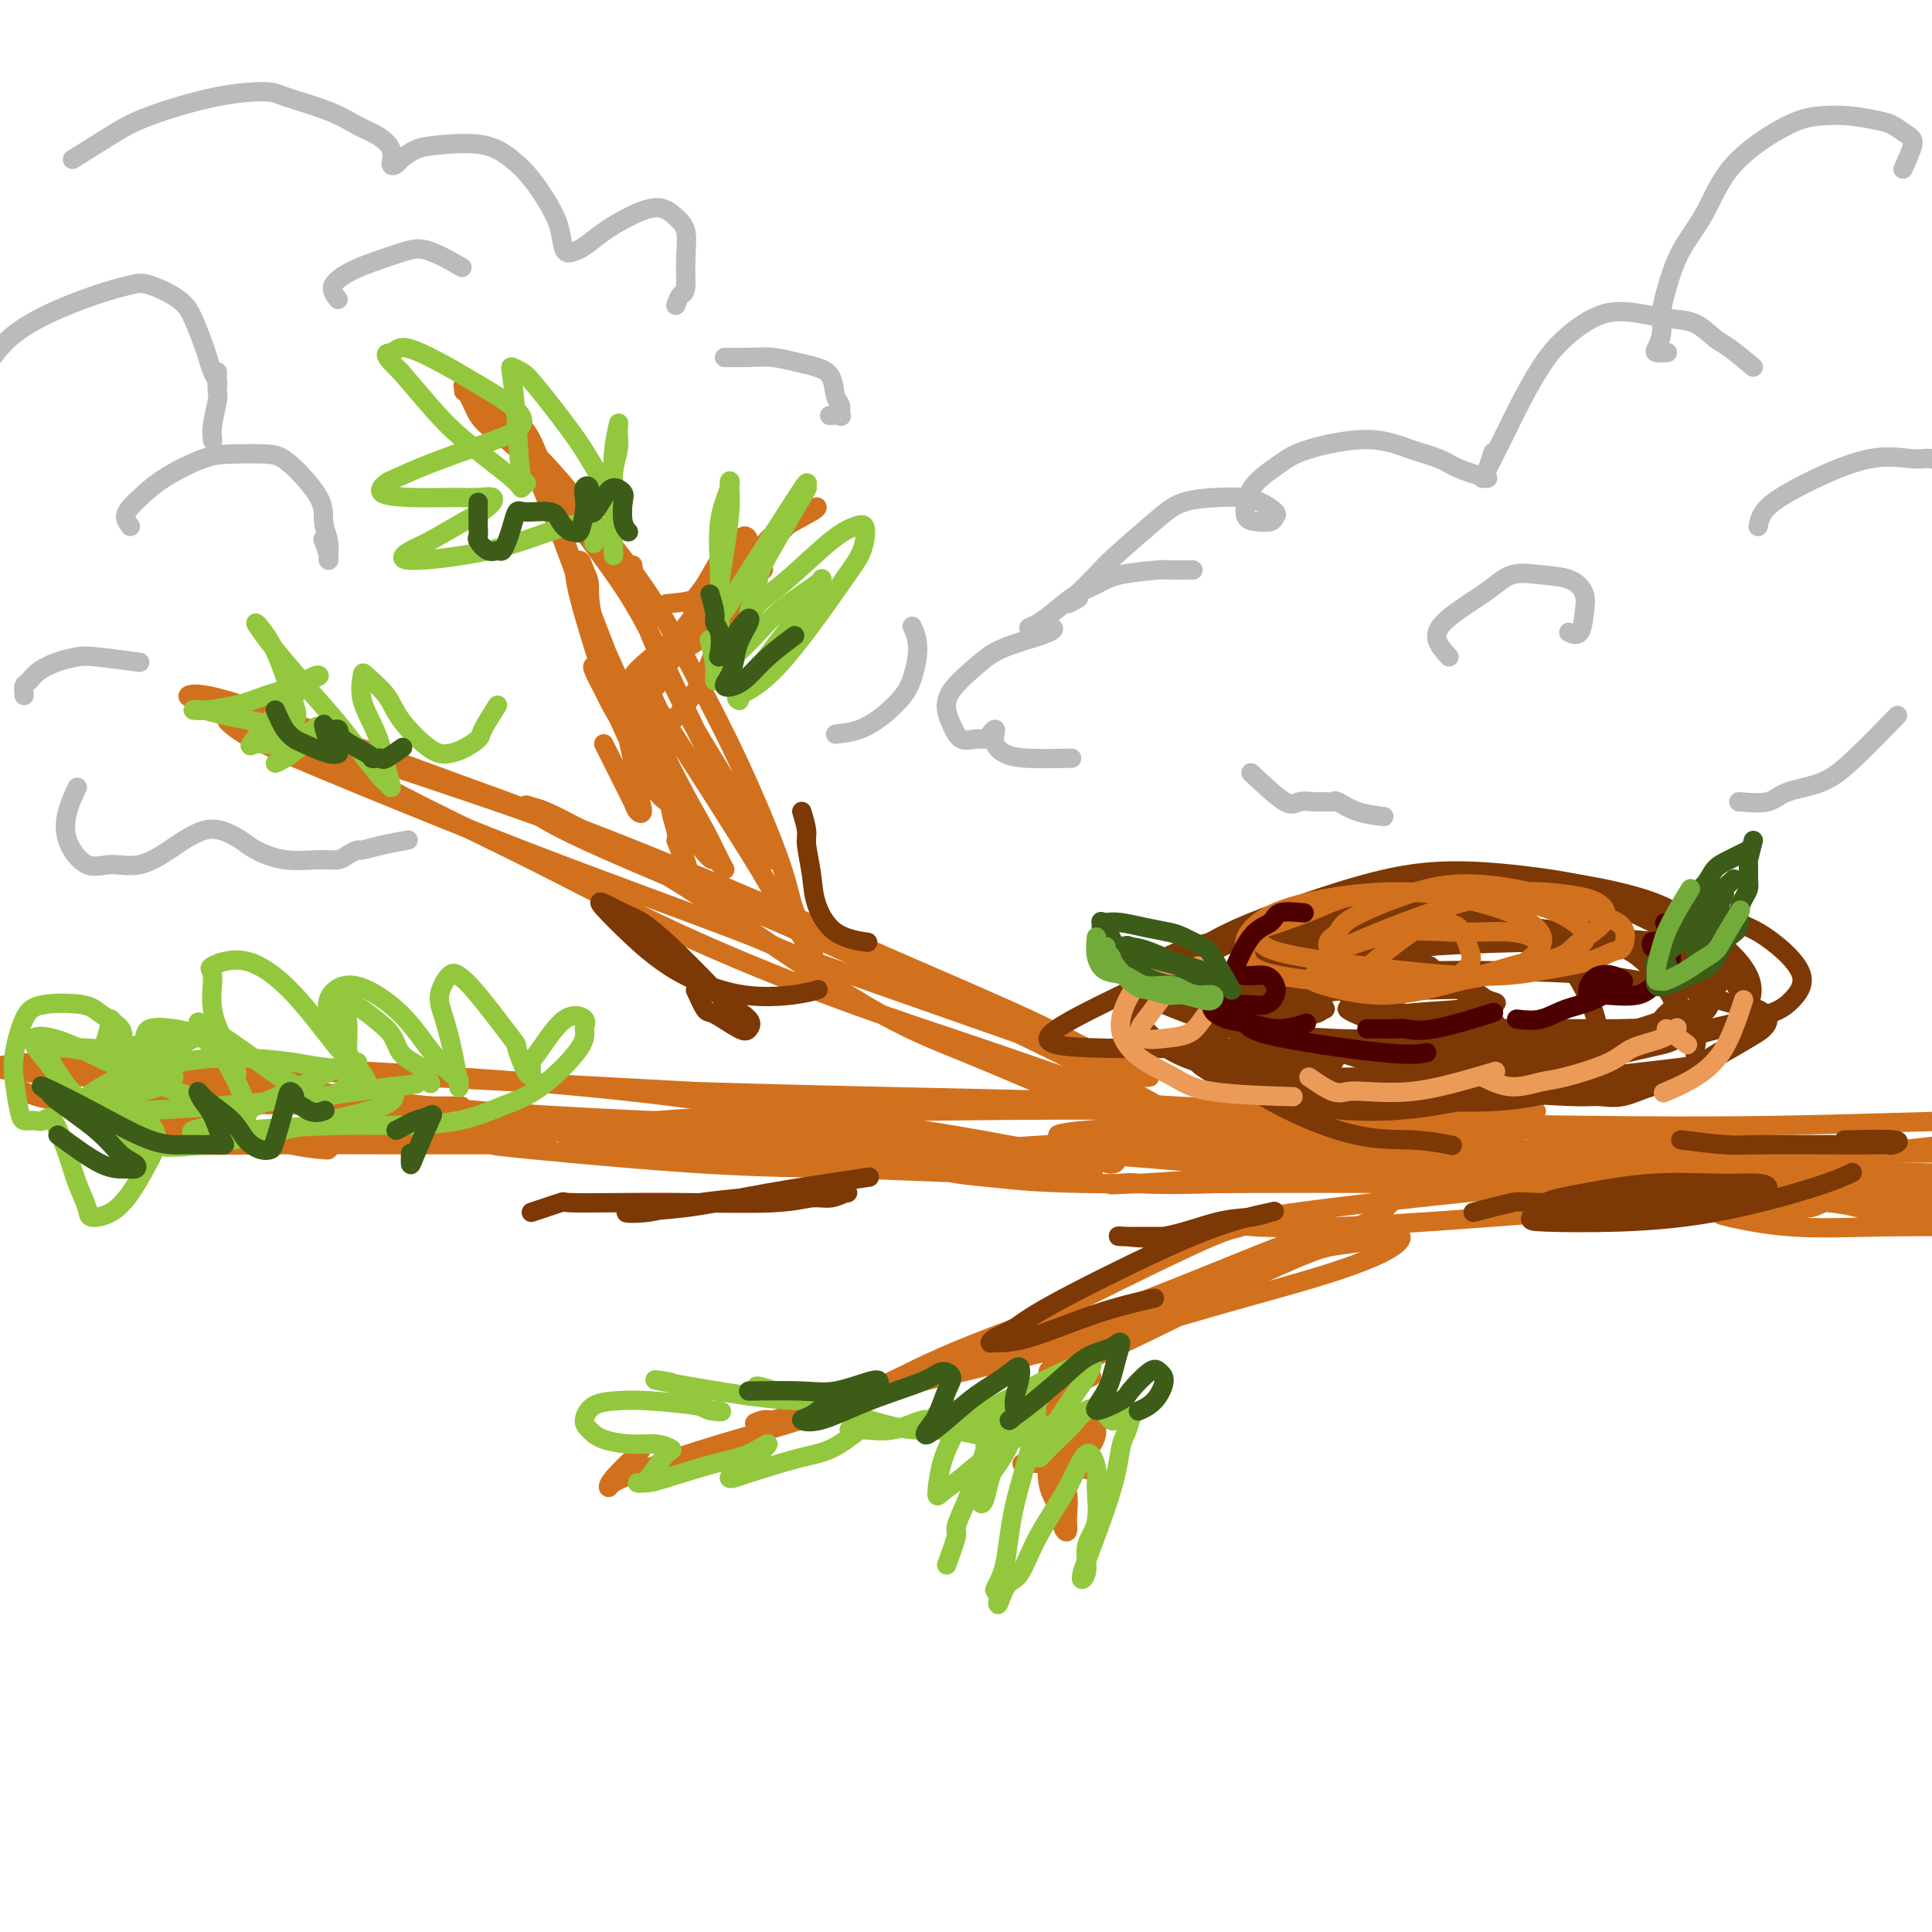 <svg viewBox='0 0 400 400' version='1.1' xmlns='http://www.w3.org/2000/svg' xmlns:xlink='http://www.w3.org/1999/xlink'><g fill='none' stroke='#D2711D' stroke-width='4' stroke-linecap='round' stroke-linejoin='round'><path d='M68,229c7.133,0.000 14.267,0.000 19,0c4.733,0.000 7.067,-0.000 8,0c0.933,0.000 0.467,0.000 0,0'/><path d='M172,239c-5.120,-0.306 -10.239,-0.613 -15,-1c-4.761,-0.387 -9.162,-0.856 -19,-2c-9.838,-1.144 -25.112,-2.964 -36,-4c-10.888,-1.036 -17.388,-1.287 -25,-2c-7.612,-0.713 -16.334,-1.889 -24,-3c-7.666,-1.111 -14.274,-2.157 -23,-3c-8.726,-0.843 -19.569,-1.483 -25,-2c-5.431,-0.517 -5.451,-0.912 -6,-1c-0.549,-0.088 -1.629,0.131 -1,0c0.629,-0.131 2.965,-0.612 8,-1c5.035,-0.388 12.768,-0.683 32,0c19.232,0.683 49.965,2.343 71,4c21.035,1.657 32.374,3.310 45,5c12.626,1.690 26.540,3.417 37,5c10.460,1.583 17.466,3.022 23,4c5.534,0.978 9.597,1.496 12,2c2.403,0.504 3.145,0.995 4,1c0.855,0.005 1.821,-0.476 0,-1c-1.821,-0.524 -6.429,-1.093 -14,-2c-7.571,-0.907 -18.105,-2.154 -27,-3c-8.895,-0.846 -16.153,-1.291 -32,-2c-15.847,-0.709 -40.284,-1.682 -57,-3c-16.716,-1.318 -25.710,-2.980 -35,-4c-9.290,-1.020 -18.875,-1.399 -26,-2c-7.125,-0.601 -11.788,-1.424 -15,-2c-3.212,-0.576 -4.971,-0.906 -6,-1c-1.029,-0.094 -1.327,0.047 2,0c3.327,-0.047 10.280,-0.282 22,0c11.720,0.282 28.206,1.081 46,2c17.794,0.919 36.897,1.960 56,3'/><path d='M144,226c35.408,1.105 60.930,1.367 79,2c18.070,0.633 28.690,1.637 39,2c10.310,0.363 20.311,0.086 28,0c7.689,-0.086 13.068,0.021 18,0c4.932,-0.021 9.417,-0.168 10,0c0.583,0.168 -2.738,0.653 -5,1c-2.262,0.347 -3.466,0.555 -8,1c-4.534,0.445 -12.398,1.125 -29,2c-16.602,0.875 -41.943,1.945 -59,3c-17.057,1.055 -25.829,2.095 -41,2c-15.171,-0.095 -36.740,-1.324 -46,-2c-9.260,-0.676 -6.212,-0.797 -7,-1c-0.788,-0.203 -5.411,-0.486 -6,-1c-0.589,-0.514 2.857,-1.257 9,-2c6.143,-0.743 14.982,-1.485 27,-2c12.018,-0.515 27.214,-0.804 43,-1c15.786,-0.196 32.163,-0.298 47,0c14.837,0.298 28.136,0.997 44,2c15.864,1.003 34.295,2.311 45,3c10.705,0.689 13.685,0.759 17,1c3.315,0.241 6.964,0.652 9,1c2.036,0.348 2.459,0.632 2,1c-0.459,0.368 -1.799,0.820 -4,1c-2.201,0.180 -5.265,0.087 -19,0c-13.735,-0.087 -38.143,-0.170 -55,0c-16.857,0.170 -26.162,0.592 -35,0c-8.838,-0.592 -17.208,-2.197 -22,-3c-4.792,-0.803 -6.006,-0.803 -6,-1c0.006,-0.197 1.232,-0.592 6,-1c4.768,-0.408 13.076,-0.831 24,-1c10.924,-0.169 24.462,-0.085 38,0'/><path d='M287,233c17.982,-0.327 28.936,-0.144 41,0c12.064,0.144 25.238,0.248 40,0c14.762,-0.248 31.113,-0.847 41,-1c9.887,-0.153 13.311,0.139 17,0c3.689,-0.139 7.645,-0.711 10,-1c2.355,-0.289 3.111,-0.295 2,0c-1.111,0.295 -4.089,0.890 -10,2c-5.911,1.110 -14.755,2.736 -25,4c-10.245,1.264 -21.890,2.167 -33,3c-11.110,0.833 -21.686,1.596 -32,2c-10.314,0.404 -20.366,0.451 -36,1c-15.634,0.549 -36.849,1.602 -49,2c-12.151,0.398 -15.239,0.142 -17,0c-1.761,-0.142 -2.195,-0.171 -4,0c-1.805,0.171 -4.980,0.541 4,0c8.980,-0.541 30.115,-1.994 50,-3c19.885,-1.006 38.520,-1.565 55,-2c16.480,-0.435 30.807,-0.745 42,-1c11.193,-0.255 19.254,-0.456 25,0c5.746,0.456 9.178,1.569 12,2c2.822,0.431 5.034,0.181 6,0c0.966,-0.181 0.686,-0.294 -3,0c-3.686,0.294 -10.777,0.993 -19,2c-8.223,1.007 -17.577,2.320 -35,4c-17.423,1.680 -42.915,3.727 -60,5c-17.085,1.273 -25.762,1.773 -33,2c-7.238,0.227 -13.036,0.179 -16,0c-2.964,-0.179 -3.093,-0.491 -2,-1c1.093,-0.509 3.410,-1.214 18,-3c14.590,-1.786 41.454,-4.653 60,-6c18.546,-1.347 28.773,-1.173 39,-1'/><path d='M375,243c11.481,-0.264 20.682,-0.424 28,0c7.318,0.424 12.751,1.434 16,2c3.249,0.566 4.314,0.690 4,1c-0.314,0.310 -2.007,0.808 -3,1c-0.993,0.192 -1.285,0.079 -18,0c-16.715,-0.079 -49.851,-0.124 -64,0c-14.149,0.124 -9.309,0.418 -17,0c-7.691,-0.418 -27.912,-1.548 -36,-2c-8.088,-0.452 -4.044,-0.226 0,0'/><path d='M5,226c1.306,0.613 2.613,1.226 7,2c4.387,0.774 11.855,1.710 19,3c7.145,1.290 13.967,2.934 19,4c5.033,1.066 8.275,1.552 11,2c2.725,0.448 4.932,0.857 6,1c1.068,0.143 0.998,0.022 1,0c0.002,-0.022 0.077,0.057 -1,0c-1.077,-0.057 -3.307,-0.249 -7,-1c-3.693,-0.751 -8.850,-2.061 -13,-3c-4.150,-0.939 -7.292,-1.509 -12,-2c-4.708,-0.491 -10.980,-0.905 -14,-1c-3.020,-0.095 -2.788,0.128 -3,0c-0.212,-0.128 -0.868,-0.607 -1,-1c-0.132,-0.393 0.262,-0.701 10,-1c9.738,-0.299 28.822,-0.588 41,0c12.178,0.588 17.450,2.052 23,3c5.550,0.948 11.377,1.378 15,2c3.623,0.622 5.042,1.434 6,2c0.958,0.566 1.455,0.885 0,1c-1.455,0.115 -4.863,0.027 -10,0c-5.137,-0.027 -12.003,0.008 -20,0c-7.997,-0.008 -17.123,-0.058 -25,0c-7.877,0.058 -14.504,0.223 -20,0c-5.496,-0.223 -9.861,-0.833 -12,-1c-2.139,-0.167 -2.054,0.109 0,0c2.054,-0.109 6.076,-0.601 14,-1c7.924,-0.399 19.750,-0.704 31,-1c11.250,-0.296 21.923,-0.585 40,0c18.077,0.585 43.559,2.042 60,3c16.441,0.958 23.840,1.417 30,2c6.160,0.583 11.080,1.292 16,2'/><path d='M216,241c17.506,1.540 8.270,1.890 5,2c-3.270,0.110 -0.575,-0.019 -2,0c-1.425,0.019 -6.969,0.188 -15,0c-8.031,-0.188 -18.548,-0.732 -28,-1c-9.452,-0.268 -17.840,-0.261 -30,-1c-12.160,-0.739 -28.091,-2.226 -36,-3c-7.909,-0.774 -7.797,-0.836 -8,-1c-0.203,-0.164 -0.722,-0.432 2,-1c2.722,-0.568 8.684,-1.438 16,-2c7.316,-0.562 15.987,-0.816 33,0c17.013,0.816 42.369,2.702 60,4c17.631,1.298 27.538,2.008 38,3c10.462,0.992 21.479,2.266 30,3c8.521,0.734 14.546,0.929 19,1c4.454,0.071 7.338,0.019 9,0c1.662,-0.019 2.102,-0.004 2,0c-0.102,0.004 -0.747,-0.002 -5,0c-4.253,0.002 -12.116,0.012 -20,0c-7.884,-0.012 -15.790,-0.045 -27,0c-11.210,0.045 -25.725,0.167 -35,0c-9.275,-0.167 -13.311,-0.624 -17,-1c-3.689,-0.376 -7.031,-0.673 -9,-1c-1.969,-0.327 -2.565,-0.686 -3,-1c-0.435,-0.314 -0.710,-0.584 0,-1c0.710,-0.416 2.403,-0.977 16,-2c13.597,-1.023 39.097,-2.506 57,-3c17.903,-0.494 28.209,0.003 39,1c10.791,0.997 22.068,2.494 31,4c8.932,1.506 15.520,3.021 22,4c6.480,0.979 12.851,1.423 16,2c3.149,0.577 3.074,1.289 3,2'/><path d='M379,249c11.529,1.802 4.351,0.308 1,0c-3.351,-0.308 -2.875,0.571 -5,1c-2.125,0.429 -6.850,0.410 -14,0c-7.150,-0.410 -16.726,-1.210 -23,-2c-6.274,-0.790 -9.247,-1.569 -13,-3c-3.753,-1.431 -8.284,-3.514 -10,-4c-1.716,-0.486 -0.615,0.626 0,0c0.615,-0.626 0.743,-2.988 4,-4c3.257,-1.012 9.642,-0.674 15,0c5.358,0.674 9.690,1.682 14,3c4.310,1.318 8.598,2.945 12,4c3.402,1.055 5.918,1.536 12,3c6.082,1.464 15.729,3.909 22,5c6.271,1.091 9.165,0.828 12,1c2.835,0.172 5.613,0.778 7,1c1.387,0.222 1.385,0.059 2,0c0.615,-0.059 1.848,-0.014 2,0c0.152,0.014 -0.776,-0.003 -2,0c-1.224,0.003 -2.745,0.027 -7,0c-4.255,-0.027 -11.243,-0.105 -18,0c-6.757,0.105 -13.283,0.392 -19,0c-5.717,-0.392 -10.623,-1.462 -13,-2c-2.377,-0.538 -2.223,-0.545 0,-1c2.223,-0.455 6.514,-1.358 12,-2c5.486,-0.642 12.166,-1.023 17,-1c4.834,0.023 7.821,0.449 10,1c2.179,0.551 3.548,1.225 3,2c-0.548,0.775 -3.014,1.650 -4,2c-0.986,0.350 -0.493,0.175 0,0'/><path d='M234,231c-2.514,-0.703 -5.028,-1.407 -7,-2c-1.972,-0.593 -3.402,-1.076 -8,-3c-4.598,-1.924 -12.362,-5.291 -19,-8c-6.638,-2.709 -12.149,-4.761 -21,-10c-8.851,-5.239 -21.043,-13.666 -29,-19c-7.957,-5.334 -11.680,-7.576 -16,-10c-4.320,-2.424 -9.237,-5.032 -13,-7c-3.763,-1.968 -6.371,-3.298 -8,-4c-1.629,-0.702 -2.278,-0.776 -3,-1c-0.722,-0.224 -1.515,-0.599 -1,0c0.515,0.599 2.340,2.173 8,5c5.660,2.827 15.155,6.909 25,11c9.845,4.091 20.040,8.192 35,15c14.960,6.808 34.687,16.324 46,22c11.313,5.676 14.214,7.512 17,9c2.786,1.488 5.459,2.628 6,3c0.541,0.372 -1.048,-0.025 -1,0c0.048,0.025 1.733,0.472 -5,-2c-6.733,-2.472 -21.884,-7.863 -34,-12c-12.116,-4.137 -21.196,-7.019 -32,-11c-10.804,-3.981 -23.331,-9.060 -34,-14c-10.669,-4.940 -19.480,-9.739 -30,-15c-10.520,-5.261 -22.751,-10.982 -30,-15c-7.249,-4.018 -9.518,-6.333 -13,-8c-3.482,-1.667 -8.176,-2.684 -12,-4c-3.824,-1.316 -6.777,-2.929 -9,-4c-2.223,-1.071 -3.717,-1.599 -5,-2c-1.283,-0.401 -2.354,-0.674 -2,-1c0.354,-0.326 2.134,-0.703 8,1c5.866,1.703 15.819,5.487 28,10c12.181,4.513 26.591,9.757 41,15'/><path d='M116,170c24.529,9.210 48.351,19.736 65,27c16.649,7.264 26.125,11.265 34,15c7.875,3.735 14.147,7.203 18,9c3.853,1.797 5.286,1.924 5,2c-0.286,0.076 -2.290,0.103 -3,0c-0.710,-0.103 -0.126,-0.336 -13,-5c-12.874,-4.664 -39.206,-13.760 -51,-18c-11.794,-4.240 -9.050,-3.625 -15,-6c-5.950,-2.375 -20.596,-7.740 -32,-12c-11.404,-4.260 -19.568,-7.414 -31,-12c-11.432,-4.586 -26.132,-10.602 -34,-14c-7.868,-3.398 -8.904,-4.178 -10,-5c-1.096,-0.822 -2.251,-1.687 -2,-2c0.251,-0.313 1.907,-0.073 6,1c4.093,1.073 10.623,2.978 23,7c12.377,4.022 30.602,10.160 41,14c10.398,3.840 12.971,5.383 14,6c1.029,0.617 0.515,0.309 0,0'/><path d='M125,154c1.485,2.983 2.970,5.967 4,8c1.030,2.033 1.605,3.117 2,4c0.395,0.883 0.610,1.567 1,2c0.390,0.433 0.957,0.615 1,0c0.043,-0.615 -0.436,-2.026 -1,-5c-0.564,-2.974 -1.211,-7.509 -3,-14c-1.789,-6.491 -4.720,-14.938 -6,-20c-1.280,-5.062 -0.910,-6.739 -1,-8c-0.090,-1.261 -0.640,-2.106 -1,-3c-0.360,-0.894 -0.530,-1.838 -1,-2c-0.470,-0.162 -1.241,0.457 -1,3c0.241,2.543 1.493,7.009 3,12c1.507,4.991 3.269,10.505 5,15c1.731,4.495 3.431,7.969 5,11c1.569,3.031 3.009,5.618 4,7c0.991,1.382 1.535,1.560 2,2c0.465,0.440 0.852,1.142 0,-1c-0.852,-2.142 -2.941,-7.130 -5,-12c-2.059,-4.870 -4.087,-9.624 -7,-17c-2.913,-7.376 -6.711,-17.374 -9,-24c-2.289,-6.626 -3.068,-9.878 -4,-13c-0.932,-3.122 -2.015,-6.112 -3,-8c-0.985,-1.888 -1.871,-2.672 -2,-3c-0.129,-0.328 0.498,-0.198 0,-1c-0.498,-0.802 -2.120,-2.535 -1,1c1.120,3.535 4.983,12.337 8,20c3.017,7.663 5.187,14.186 8,21c2.813,6.814 6.270,13.919 9,20c2.730,6.081 4.735,11.137 6,15c1.265,3.863 1.790,6.532 2,8c0.210,1.468 0.105,1.734 0,2'/><path d='M140,174c5.012,13.155 1.542,3.042 0,-2c-1.542,-5.042 -1.155,-5.012 -1,-5c0.155,0.012 0.077,0.006 0,0'/><path d='M135,154c3.323,-3.604 6.646,-7.208 9,-11c2.354,-3.792 3.739,-7.771 5,-11c1.261,-3.229 2.399,-5.708 3,-7c0.601,-1.292 0.664,-1.396 1,-2c0.336,-0.604 0.944,-1.708 1,-2c0.056,-0.292 -0.441,0.227 -1,1c-0.559,0.773 -1.180,1.799 -2,3c-0.820,1.201 -1.837,2.577 -3,4c-1.163,1.423 -2.470,2.892 -4,4c-1.530,1.108 -3.281,1.854 -4,2c-0.719,0.146 -0.405,-0.309 0,-1c0.405,-0.691 0.901,-1.618 2,-3c1.099,-1.382 2.802,-3.217 4,-5c1.198,-1.783 1.891,-3.513 3,-5c1.109,-1.487 2.635,-2.731 3,-3c0.365,-0.269 -0.430,0.436 -1,1c-0.570,0.564 -0.915,0.986 -1,1c-0.085,0.014 0.091,-0.380 -1,1c-1.091,1.380 -3.447,4.533 -5,7c-1.553,2.467 -2.303,4.247 -3,5c-0.697,0.753 -1.342,0.480 -2,1c-0.658,0.520 -1.331,1.835 0,1c1.331,-0.835 4.666,-3.818 7,-6c2.334,-2.182 3.668,-3.561 5,-5c1.332,-1.439 2.661,-2.938 4,-4c1.339,-1.062 2.689,-1.687 3,-2c0.311,-0.313 -0.416,-0.315 -1,0c-0.584,0.315 -1.024,0.947 -2,2c-0.976,1.053 -2.488,2.526 -4,4'/><path d='M151,124c-2.109,2.063 -3.881,4.221 -6,6c-2.119,1.779 -4.583,3.180 -7,5c-2.417,1.820 -4.785,4.057 -6,5c-1.215,0.943 -1.277,0.590 -1,0c0.277,-0.590 0.892,-1.417 4,-4c3.108,-2.583 8.710,-6.923 11,-9c2.290,-2.077 1.267,-1.892 2,-3c0.733,-1.108 3.222,-3.509 5,-5c1.778,-1.491 2.846,-2.073 3,-2c0.154,0.073 -0.605,0.802 -1,1c-0.395,0.198 -0.425,-0.135 -2,1c-1.575,1.135 -4.696,3.737 -7,6c-2.304,2.263 -3.790,4.188 -5,6c-1.210,1.812 -2.144,3.510 -3,5c-0.856,1.490 -1.632,2.770 -2,4c-0.368,1.230 -0.326,2.410 0,2c0.326,-0.410 0.938,-2.410 2,-4c1.062,-1.590 2.574,-2.770 4,-4c1.426,-1.230 2.764,-2.511 4,-4c1.236,-1.489 2.368,-3.184 4,-5c1.632,-1.816 3.765,-3.751 5,-5c1.235,-1.249 1.574,-1.813 2,-2c0.426,-0.187 0.939,0.001 1,0c0.061,-0.001 -0.330,-0.193 -1,0c-0.670,0.193 -1.620,0.769 -2,1c-0.380,0.231 -0.190,0.115 0,0'/><path d='M131,117c0.422,3.169 0.845,6.338 2,10c1.155,3.662 3.043,7.819 5,12c1.957,4.181 3.982,8.388 6,12c2.018,3.612 4.030,6.630 6,10c1.970,3.370 3.899,7.094 5,9c1.101,1.906 1.374,1.996 2,3c0.626,1.004 1.604,2.923 2,4c0.396,1.077 0.208,1.311 0,1c-0.208,-0.311 -0.436,-1.169 -1,-2c-0.564,-0.831 -1.464,-1.636 -4,-6c-2.536,-4.364 -6.709,-12.289 -10,-19c-3.291,-6.711 -5.699,-12.209 -8,-17c-2.301,-4.791 -4.495,-8.876 -8,-14c-3.505,-5.124 -8.321,-11.287 -11,-15c-2.679,-3.713 -3.221,-4.974 -4,-6c-0.779,-1.026 -1.795,-1.816 -3,-3c-1.205,-1.184 -2.600,-2.761 -4,-4c-1.400,-1.239 -2.805,-2.139 -4,-3c-1.195,-0.861 -2.180,-1.682 -3,-3c-0.820,-1.318 -1.476,-3.131 -2,-4c-0.524,-0.869 -0.915,-0.792 -1,-1c-0.085,-0.208 0.136,-0.701 0,-1c-0.136,-0.299 -0.629,-0.403 2,2c2.629,2.403 8.380,7.313 13,12c4.620,4.687 8.109,9.149 12,14c3.891,4.851 8.183,10.089 12,16c3.817,5.911 7.158,12.496 10,18c2.842,5.504 5.184,9.929 8,16c2.816,6.071 6.104,13.788 8,19c1.896,5.212 2.399,7.918 3,10c0.601,2.082 1.301,3.541 2,5'/><path d='M166,192c4.865,10.995 1.526,4.481 0,2c-1.526,-2.481 -1.239,-0.930 -2,-2c-0.761,-1.070 -2.570,-4.762 -5,-9c-2.430,-4.238 -5.481,-9.023 -8,-13c-2.519,-3.977 -4.505,-7.145 -7,-11c-2.495,-3.855 -5.498,-8.395 -7,-11c-1.502,-2.605 -1.502,-3.274 -2,-4c-0.498,-0.726 -1.494,-1.508 -2,-2c-0.506,-0.492 -0.522,-0.694 -1,-1c-0.478,-0.306 -1.419,-0.717 0,3c1.419,3.717 5.196,11.561 8,17c2.804,5.439 4.634,8.471 6,11c1.366,2.529 2.269,4.554 3,6c0.731,1.446 1.290,2.313 1,2c-0.290,-0.313 -1.430,-1.807 -2,-2c-0.570,-0.193 -0.571,0.913 -4,-4c-3.429,-4.913 -10.288,-15.846 -14,-22c-3.712,-6.154 -4.278,-7.529 -5,-9c-0.722,-1.471 -1.600,-3.037 -2,-4c-0.400,-0.963 -0.322,-1.321 0,-1c0.322,0.321 0.888,1.322 2,3c1.112,1.678 2.771,4.032 4,6c1.229,1.968 2.028,3.549 3,5c0.972,1.451 2.116,2.770 3,3c0.884,0.230 1.507,-0.630 2,-2c0.493,-1.370 0.855,-3.248 1,-4c0.145,-0.752 0.072,-0.376 0,0'/><path d='M138,125c2.152,-0.183 4.304,-0.367 6,-1c1.696,-0.633 2.935,-1.716 4,-3c1.065,-1.284 1.955,-2.769 3,-4c1.045,-1.231 2.247,-2.207 3,-3c0.753,-0.793 1.059,-1.403 1,-2c-0.059,-0.597 -0.482,-1.182 -1,-1c-0.518,0.182 -1.129,1.132 -2,2c-0.871,0.868 -2.001,1.655 -3,3c-0.999,1.345 -1.865,3.249 -3,5c-1.135,1.751 -2.538,3.348 -3,4c-0.462,0.652 0.017,0.357 1,0c0.983,-0.357 2.470,-0.778 4,-2c1.530,-1.222 3.103,-3.245 5,-5c1.897,-1.755 4.119,-3.240 6,-5c1.881,-1.760 3.423,-3.794 5,-5c1.577,-1.206 3.189,-1.584 4,-2c0.811,-0.416 0.819,-0.871 1,-1c0.181,-0.129 0.533,0.069 -1,1c-1.533,0.931 -4.951,2.597 -7,4c-2.049,1.403 -2.728,2.544 -3,3c-0.272,0.456 -0.136,0.228 0,0'/><path d='M291,246c-1.903,1.932 -3.805,3.864 -5,5c-1.195,1.136 -1.682,1.475 -5,3c-3.318,1.525 -9.466,4.237 -15,7c-5.534,2.763 -10.454,5.579 -15,8c-4.546,2.421 -8.718,4.449 -14,7c-5.282,2.551 -11.673,5.626 -15,7c-3.327,1.374 -3.591,1.049 -4,1c-0.409,-0.049 -0.962,0.180 -1,0c-0.038,-0.180 0.440,-0.769 3,-2c2.560,-1.231 7.202,-3.104 16,-7c8.798,-3.896 21.753,-9.817 29,-13c7.247,-3.183 8.787,-3.630 11,-4c2.213,-0.370 5.100,-0.663 7,-1c1.900,-0.337 2.811,-0.717 4,-1c1.189,-0.283 2.654,-0.467 3,0c0.346,0.467 -0.426,1.587 -3,3c-2.574,1.413 -6.951,3.119 -13,5c-6.049,1.881 -13.771,3.938 -21,6c-7.229,2.062 -13.964,4.130 -25,7c-11.036,2.870 -26.373,6.541 -37,9c-10.627,2.459 -16.543,3.704 -21,5c-4.457,1.296 -7.455,2.643 -9,3c-1.545,0.357 -1.638,-0.277 -3,0c-1.362,0.277 -3.993,1.463 2,0c5.993,-1.463 20.611,-5.577 33,-9c12.389,-3.423 22.547,-6.155 31,-9c8.453,-2.845 15.199,-5.805 21,-8c5.801,-2.195 10.657,-3.627 14,-5c3.343,-1.373 5.171,-2.686 7,-4'/><path d='M266,259c7.094,-2.873 3.828,-1.554 2,-1c-1.828,0.554 -2.217,0.345 -2,0c0.217,-0.345 1.041,-0.824 -6,2c-7.041,2.824 -21.946,8.951 -33,13c-11.054,4.049 -18.258,6.019 -27,9c-8.742,2.981 -19.022,6.971 -28,10c-8.978,3.029 -16.656,5.096 -23,7c-6.344,1.904 -11.356,3.644 -15,5c-3.644,1.356 -5.921,2.327 -7,3c-1.079,0.673 -0.959,1.046 -1,1c-0.041,-0.046 -0.242,-0.512 1,-2c1.242,-1.488 3.926,-3.996 5,-5c1.074,-1.004 0.537,-0.502 0,0'/><path d='M226,285c-2.166,1.128 -4.333,2.256 -5,3c-0.667,0.744 0.164,1.103 0,2c-0.164,0.897 -1.323,2.332 -2,4c-0.677,1.668 -0.872,3.569 -1,5c-0.128,1.431 -0.188,2.390 0,4c0.188,1.610 0.625,3.869 1,5c0.375,1.131 0.687,1.132 1,1c0.313,-0.132 0.626,-0.399 1,-1c0.374,-0.601 0.809,-1.537 1,-4c0.191,-2.463 0.140,-6.452 0,-9c-0.140,-2.548 -0.367,-3.656 -1,-5c-0.633,-1.344 -1.672,-2.922 -2,-4c-0.328,-1.078 0.054,-1.654 0,-2c-0.054,-0.346 -0.543,-0.463 -1,1c-0.457,1.463 -0.880,4.507 -1,7c-0.120,2.493 0.063,4.435 0,7c-0.063,2.565 -0.371,5.751 0,8c0.371,2.249 1.422,3.560 2,5c0.578,1.440 0.685,3.009 1,4c0.315,0.991 0.839,1.405 1,1c0.161,-0.405 -0.042,-1.628 0,-3c0.042,-1.372 0.327,-2.893 0,-5c-0.327,-2.107 -1.268,-4.801 -2,-8c-0.732,-3.199 -1.255,-6.901 -2,-9c-0.745,-2.099 -1.714,-2.593 -2,-3c-0.286,-0.407 0.109,-0.728 0,-1c-0.109,-0.272 -0.722,-0.496 -1,1c-0.278,1.496 -0.222,4.713 0,7c0.222,2.287 0.611,3.643 1,5'/><path d='M215,301c0.179,2.310 0.625,2.083 0,2c-0.625,-0.083 -2.321,-0.024 -3,0c-0.679,0.024 -0.339,0.012 0,0'/><path d='M163,294c3.850,-0.868 7.699,-1.736 13,-4c5.301,-2.264 12.052,-5.925 19,-9c6.948,-3.075 14.092,-5.563 20,-8c5.908,-2.437 10.580,-4.823 17,-8c6.420,-3.177 14.589,-7.145 19,-9c4.411,-1.855 5.066,-1.596 6,-2c0.934,-0.404 2.147,-1.469 4,-2c1.853,-0.531 4.345,-0.528 5,0c0.655,0.528 -0.527,1.579 -1,2c-0.473,0.421 -0.236,0.210 0,0'/><path d='M207,299c0.772,-0.252 1.543,-0.504 2,-1c0.457,-0.496 0.599,-1.236 1,-2c0.401,-0.764 1.061,-1.554 2,-3c0.939,-1.446 2.156,-3.550 3,-5c0.844,-1.450 1.316,-2.245 2,-3c0.684,-0.755 1.581,-1.469 2,-1c0.419,0.469 0.359,2.119 0,4c-0.359,1.881 -1.018,3.991 -2,6c-0.982,2.009 -2.286,3.916 -3,5c-0.714,1.084 -0.837,1.346 -1,2c-0.163,0.654 -0.365,1.700 0,1c0.365,-0.700 1.299,-3.147 2,-5c0.701,-1.853 1.170,-3.113 2,-5c0.830,-1.887 2.023,-4.399 3,-6c0.977,-1.601 1.740,-2.289 2,-3c0.260,-0.711 0.017,-1.446 0,-1c-0.017,0.446 0.194,2.072 0,4c-0.194,1.928 -0.791,4.157 -1,6c-0.209,1.843 -0.028,3.301 0,4c0.028,0.699 -0.095,0.639 0,1c0.095,0.361 0.410,1.142 1,1c0.590,-0.142 1.457,-1.207 2,-2c0.543,-0.793 0.762,-1.315 1,-2c0.238,-0.685 0.495,-1.531 1,-1c0.505,0.531 1.259,2.441 1,4c-0.259,1.559 -1.531,2.766 -2,4c-0.469,1.234 -0.134,2.495 0,3c0.134,0.505 0.067,0.252 0,0'/></g>
<g fill='none' stroke='#93C83E' stroke-width='4' stroke-linecap='round' stroke-linejoin='round'><path d='M196,324c0.894,-2.433 1.788,-4.866 2,-6c0.212,-1.134 -0.259,-0.970 0,-2c0.259,-1.030 1.246,-3.253 2,-5c0.754,-1.747 1.274,-3.017 2,-5c0.726,-1.983 1.659,-4.681 2,-6c0.341,-1.319 0.092,-1.261 0,-1c-0.092,0.261 -0.026,0.724 0,1c0.026,0.276 0.012,0.364 0,1c-0.012,0.636 -0.022,1.819 0,2c0.022,0.181 0.076,-0.640 0,-1c-0.076,-0.360 -0.283,-0.258 0,-1c0.283,-0.742 1.056,-2.328 2,-4c0.944,-1.672 2.057,-3.430 3,-5c0.943,-1.570 1.714,-2.954 2,-3c0.286,-0.046 0.087,1.244 0,2c-0.087,0.756 -0.061,0.977 -1,3c-0.939,2.023 -2.841,5.850 -4,9c-1.159,3.150 -1.574,5.625 -2,7c-0.426,1.375 -0.864,1.649 -1,1c-0.136,-0.649 0.030,-2.223 1,-4c0.970,-1.777 2.744,-3.758 4,-6c1.256,-2.242 1.995,-4.743 3,-7c1.005,-2.257 2.275,-4.268 3,-4c0.725,0.268 0.904,2.815 0,7c-0.904,4.185 -2.892,10.008 -4,15c-1.108,4.992 -1.337,9.152 -2,12c-0.663,2.848 -1.761,4.385 -2,5c-0.239,0.615 0.380,0.307 1,0'/><path d='M207,329c-0.996,6.120 0.016,1.920 1,0c0.984,-1.920 1.942,-1.559 3,-3c1.058,-1.441 2.216,-4.682 4,-8c1.784,-3.318 4.193,-6.713 6,-10c1.807,-3.287 3.012,-6.468 4,-7c0.988,-0.532 1.758,1.583 2,3c0.242,1.417 -0.044,2.136 0,4c0.044,1.864 0.418,4.874 0,7c-0.418,2.126 -1.630,3.369 -2,5c-0.370,1.631 0.100,3.650 0,5c-0.100,1.350 -0.770,2.030 -1,2c-0.230,-0.030 -0.020,-0.769 0,-1c0.020,-0.231 -0.148,0.047 1,-3c1.148,-3.047 3.614,-9.420 5,-14c1.386,-4.580 1.694,-7.367 2,-9c0.306,-1.633 0.611,-2.112 1,-3c0.389,-0.888 0.861,-2.186 1,-3c0.139,-0.814 -0.056,-1.144 0,-1c0.056,0.144 0.364,0.764 0,1c-0.364,0.236 -1.399,0.089 -2,0c-0.601,-0.089 -0.769,-0.120 -1,0c-0.231,0.120 -0.526,0.391 -1,0c-0.474,-0.391 -1.128,-1.443 -2,-2c-0.872,-0.557 -1.961,-0.618 -3,0c-1.039,0.618 -2.029,1.915 -3,3c-0.971,1.085 -1.923,1.957 -3,3c-1.077,1.043 -2.277,2.257 -3,3c-0.723,0.743 -0.967,1.013 -1,1c-0.033,-0.013 0.145,-0.311 0,-1c-0.145,-0.689 -0.613,-1.768 0,-3c0.613,-1.232 2.306,-2.616 4,-4'/><path d='M219,294c1.759,-2.944 4.657,-6.803 6,-9c1.343,-2.197 1.130,-2.732 1,-3c-0.130,-0.268 -0.177,-0.269 -1,0c-0.823,0.269 -2.422,0.808 -5,2c-2.578,1.192 -6.133,3.039 -10,5c-3.867,1.961 -8.044,4.037 -10,5c-1.956,0.963 -1.690,0.811 -2,1c-0.310,0.189 -1.198,0.717 -2,1c-0.802,0.283 -1.520,0.321 0,0c1.520,-0.321 5.277,-1.002 8,-2c2.723,-0.998 4.412,-2.312 6,-3c1.588,-0.688 3.076,-0.751 4,-1c0.924,-0.249 1.284,-0.685 1,0c-0.284,0.685 -1.211,2.491 -2,4c-0.789,1.509 -1.441,2.721 -3,4c-1.559,1.279 -4.024,2.626 -6,4c-1.976,1.374 -3.464,2.774 -5,4c-1.536,1.226 -3.119,2.279 -4,3c-0.881,0.721 -1.061,1.111 -1,0c0.061,-1.111 0.363,-3.722 1,-6c0.637,-2.278 1.611,-4.222 2,-5c0.389,-0.778 0.195,-0.389 0,0'/><path d='M200,292c-1.910,-0.243 -3.820,-0.486 -5,0c-1.180,0.486 -1.630,1.699 -2,2c-0.370,0.301 -0.659,-0.312 -2,0c-1.341,0.312 -3.732,1.548 -6,2c-2.268,0.452 -4.412,0.121 -6,0c-1.588,-0.121 -2.620,-0.033 -3,0c-0.380,0.033 -0.109,0.009 0,0c0.109,-0.009 0.054,-0.005 0,0'/><path d='M178,296c-2.025,1.547 -4.049,3.095 -6,4c-1.951,0.905 -3.827,1.168 -7,2c-3.173,0.832 -7.642,2.234 -10,3c-2.358,0.766 -2.604,0.896 -3,1c-0.396,0.104 -0.944,0.181 -1,0c-0.056,-0.181 0.378,-0.622 1,-1c0.622,-0.378 1.432,-0.694 3,-2c1.568,-1.306 3.893,-3.604 4,-4c0.107,-0.396 -2.004,1.109 -4,2c-1.996,0.891 -3.877,1.168 -7,2c-3.123,0.832 -7.487,2.219 -10,3c-2.513,0.781 -3.175,0.955 -4,1c-0.825,0.045 -1.813,-0.039 -2,0c-0.187,0.039 0.425,0.203 1,0c0.575,-0.203 1.111,-0.772 2,-2c0.889,-1.228 2.131,-3.116 3,-4c0.869,-0.884 1.365,-0.765 1,-1c-0.365,-0.235 -1.591,-0.824 -3,-1c-1.409,-0.176 -3.001,0.062 -5,0c-1.999,-0.062 -4.405,-0.423 -6,-1c-1.595,-0.577 -2.379,-1.371 -3,-2c-0.621,-0.629 -1.077,-1.094 -1,-2c0.077,-0.906 0.689,-2.253 2,-3c1.311,-0.747 3.321,-0.894 5,-1c1.679,-0.106 3.027,-0.173 6,0c2.973,0.173 7.570,0.585 10,1c2.430,0.415 2.694,0.833 3,1c0.306,0.167 0.653,0.084 1,0'/><path d='M148,292c2.987,0.385 0.456,0.349 -1,0c-1.456,-0.349 -1.835,-1.011 -3,-2c-1.165,-0.989 -3.115,-2.303 -4,-3c-0.885,-0.697 -0.706,-0.775 -2,-1c-1.294,-0.225 -4.062,-0.596 -1,0c3.062,0.596 11.952,2.160 18,3c6.048,0.840 9.252,0.958 11,1c1.748,0.042 2.039,0.009 3,0c0.961,-0.009 2.592,0.008 4,0c1.408,-0.008 2.594,-0.039 3,0c0.406,0.039 0.031,0.148 -1,0c-1.031,-0.148 -2.719,-0.554 -5,-1c-2.281,-0.446 -5.155,-0.933 -7,-1c-1.845,-0.067 -2.659,0.287 -4,0c-1.341,-0.287 -3.208,-1.216 -2,-1c1.208,0.216 5.491,1.578 10,3c4.509,1.422 9.244,2.903 13,4c3.756,1.097 6.532,1.809 9,2c2.468,0.191 4.626,-0.141 7,0c2.374,0.141 4.964,0.755 6,1c1.036,0.245 0.518,0.123 0,0'/><path d='M153,134c-0.695,2.044 -1.389,4.089 -2,5c-0.611,0.911 -1.137,0.690 -1,0c0.137,-0.690 0.937,-1.847 2,-3c1.063,-1.153 2.388,-2.300 4,-4c1.612,-1.700 3.513,-3.951 6,-6c2.487,-2.049 5.562,-3.894 7,-5c1.438,-1.106 1.238,-1.473 1,-1c-0.238,0.473 -0.513,1.785 -2,4c-1.487,2.215 -4.184,5.333 -7,9c-2.816,3.667 -5.750,7.884 -7,10c-1.250,2.116 -0.815,2.131 -1,2c-0.185,-0.131 -0.988,-0.408 0,-1c0.988,-0.592 3.769,-1.501 8,-6c4.231,-4.499 9.914,-12.590 13,-17c3.086,-4.410 3.576,-5.139 4,-6c0.424,-0.861 0.782,-1.855 1,-3c0.218,-1.145 0.294,-2.443 0,-3c-0.294,-0.557 -0.960,-0.374 -2,0c-1.040,0.374 -2.453,0.937 -5,3c-2.547,2.063 -6.227,5.625 -9,8c-2.773,2.375 -4.641,3.563 -6,5c-1.359,1.437 -2.211,3.123 -2,2c0.211,-1.123 1.484,-5.053 2,-7c0.516,-1.947 0.275,-1.909 2,-5c1.725,-3.091 5.416,-9.309 7,-12c1.584,-2.691 1.063,-1.854 1,-2c-0.063,-0.146 0.334,-1.276 0,-1c-0.334,0.276 -1.398,1.959 -4,6c-2.602,4.041 -6.744,10.440 -9,14c-2.256,3.560 -2.628,4.280 -3,5'/><path d='M151,125c-2.937,4.276 -2.280,2.465 -2,2c0.280,-0.465 0.182,0.414 0,0c-0.182,-0.414 -0.449,-2.121 0,-6c0.449,-3.879 1.612,-9.929 2,-14c0.388,-4.071 -0.001,-6.162 0,-7c0.001,-0.838 0.392,-0.422 0,1c-0.392,1.422 -1.568,3.850 -2,7c-0.432,3.150 -0.120,7.021 0,11c0.120,3.979 0.047,8.065 0,11c-0.047,2.935 -0.069,4.719 0,6c0.069,1.281 0.228,2.059 0,3c-0.228,0.941 -0.845,2.046 -1,2c-0.155,-0.046 0.151,-1.243 0,-3c-0.151,-1.757 -0.757,-4.073 -1,-5c-0.243,-0.927 -0.121,-0.463 0,0'/><path d='M129,103c-0.309,1.463 -0.619,2.926 -1,4c-0.381,1.074 -0.834,1.761 -1,3c-0.166,1.239 -0.046,3.032 0,4c0.046,0.968 0.016,1.113 0,1c-0.016,-0.113 -0.019,-0.484 0,-2c0.019,-1.516 0.059,-4.176 0,-7c-0.059,-2.824 -0.216,-5.812 0,-8c0.216,-2.188 0.804,-3.576 1,-5c0.196,-1.424 -0.001,-2.885 0,-4c0.001,-1.115 0.200,-1.886 0,-1c-0.200,0.886 -0.799,3.428 -1,6c-0.201,2.572 -0.004,5.175 0,7c0.004,1.825 -0.186,2.874 0,4c0.186,1.126 0.749,2.329 1,3c0.251,0.671 0.192,0.810 0,0c-0.192,-0.810 -0.516,-2.570 -1,-4c-0.484,-1.430 -1.126,-2.529 -2,-4c-0.874,-1.471 -1.979,-3.312 -3,-5c-1.021,-1.688 -1.959,-3.222 -4,-6c-2.041,-2.778 -5.185,-6.798 -7,-9c-1.815,-2.202 -2.302,-2.585 -3,-3c-0.698,-0.415 -1.608,-0.862 -2,-1c-0.392,-0.138 -0.267,0.034 0,2c0.267,1.966 0.675,5.727 1,10c0.325,4.273 0.567,9.057 1,11c0.433,1.943 1.058,1.043 1,1c-0.058,-0.043 -0.800,0.770 -1,1c-0.200,0.230 0.142,-0.124 -2,-2c-2.142,-1.876 -6.769,-5.274 -10,-8c-3.231,-2.726 -5.066,-4.779 -7,-7c-1.934,-2.221 -3.967,-4.611 -6,-7'/><path d='M83,77c-4.409,-4.211 -2.932,-3.740 -2,-4c0.932,-0.260 1.319,-1.252 3,-1c1.681,0.252 4.658,1.746 7,3c2.342,1.254 4.050,2.267 7,4c2.950,1.733 7.141,4.184 9,6c1.859,1.816 1.386,2.996 0,4c-1.386,1.004 -3.686,1.831 -7,3c-3.314,1.169 -7.644,2.681 -11,4c-3.356,1.319 -5.739,2.444 -7,3c-1.261,0.556 -1.402,0.542 -2,1c-0.598,0.458 -1.655,1.389 -1,2c0.655,0.611 3.023,0.901 6,1c2.977,0.099 6.565,0.006 9,0c2.435,-0.006 3.719,0.075 5,0c1.281,-0.075 2.560,-0.306 3,0c0.440,0.306 0.042,1.148 -1,2c-1.042,0.852 -2.728,1.713 -5,3c-2.272,1.287 -5.131,3.001 -7,4c-1.869,0.999 -2.747,1.284 -4,2c-1.253,0.716 -2.882,1.862 0,2c2.882,0.138 10.275,-0.733 16,-2c5.725,-1.267 9.783,-2.931 13,-4c3.217,-1.069 5.594,-1.544 7,-2c1.406,-0.456 1.840,-0.892 2,0c0.160,0.892 0.046,3.112 0,4c-0.046,0.888 -0.023,0.444 0,0'/><path d='M103,146c-1.227,1.940 -2.454,3.880 -3,5c-0.546,1.120 -0.412,1.420 -1,2c-0.588,0.580 -1.898,1.440 -3,2c-1.102,0.560 -1.994,0.819 -3,1c-1.006,0.181 -2.125,0.283 -4,-1c-1.875,-1.283 -4.505,-3.952 -6,-6c-1.495,-2.048 -1.855,-3.474 -3,-5c-1.145,-1.526 -3.075,-3.151 -4,-4c-0.925,-0.849 -0.846,-0.923 -1,0c-0.154,0.923 -0.542,2.842 0,5c0.542,2.158 2.014,4.554 3,7c0.986,2.446 1.486,4.942 2,7c0.514,2.058 1.042,3.677 1,4c-0.042,0.323 -0.654,-0.650 -1,-1c-0.346,-0.350 -0.427,-0.077 -2,-2c-1.573,-1.923 -4.638,-6.042 -7,-9c-2.362,-2.958 -4.022,-4.755 -6,-7c-1.978,-2.245 -4.276,-4.938 -6,-7c-1.724,-2.062 -2.876,-3.493 -4,-5c-1.124,-1.507 -2.222,-3.091 -2,-3c0.222,0.091 1.762,1.857 3,4c1.238,2.143 2.173,4.662 3,7c0.827,2.338 1.544,4.494 2,6c0.456,1.506 0.649,2.361 0,3c-0.649,0.639 -2.141,1.061 -4,1c-1.859,-0.061 -4.085,-0.604 -6,-1c-1.915,-0.396 -3.519,-0.645 -5,-1c-1.481,-0.355 -2.840,-0.817 -4,-1c-1.160,-0.183 -2.120,-0.088 -2,0c0.120,0.088 1.320,0.168 3,0c1.680,-0.168 3.840,-0.584 6,-1'/><path d='M49,146c2.137,-0.518 3.979,-1.314 6,-2c2.021,-0.686 4.223,-1.262 6,-2c1.777,-0.738 3.131,-1.638 4,-2c0.869,-0.362 1.255,-0.187 1,0c-0.255,0.187 -1.149,0.386 -3,2c-1.851,1.614 -4.658,4.644 -6,6c-1.342,1.356 -1.220,1.037 -2,2c-0.780,0.963 -2.461,3.207 -3,4c-0.539,0.793 0.066,0.135 1,0c0.934,-0.135 2.197,0.252 4,0c1.803,-0.252 4.146,-1.145 6,-2c1.854,-0.855 3.220,-1.673 4,-2c0.780,-0.327 0.974,-0.164 1,0c0.026,0.164 -0.116,0.329 -1,1c-0.884,0.671 -2.509,1.850 -4,3c-1.491,1.150 -2.847,2.272 -4,3c-1.153,0.728 -2.103,1.061 -2,1c0.103,-0.061 1.258,-0.516 3,-2c1.742,-1.484 4.069,-3.995 5,-5c0.931,-1.005 0.465,-0.502 0,0'/></g>
<g fill='none' stroke='#7C3805' stroke-width='4' stroke-linecap='round' stroke-linejoin='round'><path d='M274,208c-1.492,0.794 -2.983,1.588 -4,2c-1.017,0.412 -1.558,0.443 -3,1c-1.442,0.557 -3.785,1.639 -5,2c-1.215,0.361 -1.303,0.002 -1,0c0.303,-0.002 0.998,0.353 2,0c1.002,-0.353 2.310,-1.414 4,-2c1.690,-0.586 3.760,-0.697 5,-1c1.240,-0.303 1.648,-0.799 2,-1c0.352,-0.201 0.646,-0.107 0,0c-0.646,0.107 -2.234,0.229 -4,1c-1.766,0.771 -3.712,2.192 -5,3c-1.288,0.808 -1.918,1.004 -3,2c-1.082,0.996 -2.614,2.792 -3,4c-0.386,1.208 0.376,1.826 1,2c0.624,0.174 1.110,-0.097 2,0c0.890,0.097 2.183,0.562 3,1c0.817,0.438 1.158,0.849 2,1c0.842,0.151 2.185,0.040 3,0c0.815,-0.040 1.104,-0.011 1,0c-0.104,0.011 -0.599,0.004 -1,0c-0.401,-0.004 -0.706,-0.004 -1,0c-0.294,0.004 -0.577,0.012 -1,0c-0.423,-0.012 -0.986,-0.044 -1,0c-0.014,0.044 0.521,0.165 1,0c0.479,-0.165 0.901,-0.617 2,-1c1.099,-0.383 2.875,-0.699 4,-1c1.125,-0.301 1.600,-0.589 2,-1c0.400,-0.411 0.726,-0.945 0,-1c-0.726,-0.055 -2.503,0.370 -4,0c-1.497,-0.370 -2.713,-1.534 -4,-2c-1.287,-0.466 -2.643,-0.233 -4,0'/><path d='M264,217c-2.094,-0.390 -1.329,-0.364 -1,0c0.329,0.364 0.221,1.068 1,2c0.779,0.932 2.445,2.092 4,3c1.555,0.908 3.000,1.564 6,2c3.000,0.436 7.557,0.653 11,1c3.443,0.347 5.773,0.824 9,1c3.227,0.176 7.351,0.050 9,0c1.649,-0.050 0.825,-0.025 0,0'/><path d='M302,225c1.834,0.305 3.669,0.610 8,1c4.331,0.390 11.159,0.863 15,1c3.841,0.137 4.696,-0.064 6,0c1.304,0.064 3.057,0.393 5,0c1.943,-0.393 4.075,-1.509 6,-2c1.925,-0.491 3.642,-0.359 5,-1c1.358,-0.641 2.356,-2.055 3,-3c0.644,-0.945 0.935,-1.420 1,-2c0.065,-0.580 -0.097,-1.266 0,-2c0.097,-0.734 0.451,-1.517 0,-2c-0.451,-0.483 -1.707,-0.665 -3,-1c-1.293,-0.335 -2.623,-0.822 -5,-1c-2.377,-0.178 -5.801,-0.048 -8,0c-2.199,0.048 -3.174,0.013 -4,0c-0.826,-0.013 -1.504,-0.004 -3,0c-1.496,0.004 -3.809,0.003 -5,0c-1.191,-0.003 -1.259,-0.008 -2,0c-0.741,0.008 -2.154,0.027 -4,0c-1.846,-0.027 -4.124,-0.102 -6,0c-1.876,0.102 -3.351,0.382 -5,0c-1.649,-0.382 -3.473,-1.425 -6,-2c-2.527,-0.575 -5.758,-0.682 -8,-1c-2.242,-0.318 -3.497,-0.849 -5,-1c-1.503,-0.151 -3.256,0.076 -5,0c-1.744,-0.076 -3.481,-0.454 -3,0c0.481,0.454 3.181,1.740 5,2c1.819,0.260 2.759,-0.507 6,-1c3.241,-0.493 8.783,-0.712 12,-1c3.217,-0.288 4.108,-0.644 5,-1'/><path d='M307,208c4.672,-0.258 2.352,-0.404 1,-1c-1.352,-0.596 -1.738,-1.643 -4,-2c-2.262,-0.357 -6.401,-0.025 -11,0c-4.599,0.025 -9.656,-0.256 -14,0c-4.344,0.256 -7.973,1.051 -11,2c-3.027,0.949 -5.453,2.052 -7,3c-1.547,0.948 -2.217,1.739 -3,3c-0.783,1.261 -1.679,2.991 -2,4c-0.321,1.009 -0.065,1.297 0,2c0.065,0.703 -0.060,1.820 1,3c1.060,1.180 3.304,2.423 5,3c1.696,0.577 2.845,0.487 5,1c2.155,0.513 5.317,1.627 9,2c3.683,0.373 7.886,0.003 14,0c6.114,-0.003 14.137,0.361 20,0c5.863,-0.361 9.566,-1.445 13,-2c3.434,-0.555 6.600,-0.579 10,-1c3.400,-0.421 7.033,-1.239 10,-2c2.967,-0.761 5.269,-1.463 7,-2c1.731,-0.537 2.890,-0.907 5,-2c2.110,-1.093 5.170,-2.909 7,-4c1.830,-1.091 2.430,-1.457 3,-2c0.570,-0.543 1.109,-1.263 1,-2c-0.109,-0.737 -0.868,-1.492 -2,-2c-1.132,-0.508 -2.637,-0.770 -4,-1c-1.363,-0.230 -2.584,-0.430 -4,-1c-1.416,-0.570 -3.029,-1.512 -5,-2c-1.971,-0.488 -4.302,-0.523 -7,-1c-2.698,-0.477 -5.765,-1.398 -12,-2c-6.235,-0.602 -15.639,-0.886 -22,-1c-6.361,-0.114 -9.681,-0.057 -13,0'/><path d='M297,201c-10.766,-0.405 -10.682,0.582 -13,1c-2.318,0.418 -7.038,0.268 -12,1c-4.962,0.732 -10.167,2.345 -13,3c-2.833,0.655 -3.295,0.351 -4,1c-0.705,0.649 -1.654,2.251 -2,3c-0.346,0.749 -0.088,0.646 0,1c0.088,0.354 0.008,1.167 4,2c3.992,0.833 12.058,1.686 19,2c6.942,0.314 12.762,0.088 18,0c5.238,-0.088 9.894,-0.038 15,0c5.106,0.038 10.664,0.065 15,0c4.336,-0.065 7.451,-0.221 11,-1c3.549,-0.779 7.530,-2.180 10,-3c2.470,-0.820 3.427,-1.060 5,-2c1.573,-0.940 3.760,-2.581 5,-4c1.240,-1.419 1.533,-2.615 1,-4c-0.533,-1.385 -1.893,-2.957 -4,-4c-2.107,-1.043 -4.961,-1.556 -9,-2c-4.039,-0.444 -9.264,-0.818 -15,-1c-5.736,-0.182 -11.983,-0.173 -17,0c-5.017,0.173 -8.803,0.509 -15,2c-6.197,1.491 -14.803,4.138 -21,6c-6.197,1.862 -9.983,2.939 -13,4c-3.017,1.061 -5.264,2.106 -7,3c-1.736,0.894 -2.961,1.637 -4,3c-1.039,1.363 -1.893,3.348 -2,5c-0.107,1.652 0.532,2.973 3,4c2.468,1.027 6.765,1.760 12,2c5.235,0.240 11.410,-0.012 17,0c5.590,0.012 10.597,0.289 17,0c6.403,-0.289 14.201,-1.145 22,-2'/><path d='M320,221c11.151,-0.890 11.029,-2.115 13,-3c1.971,-0.885 6.035,-1.428 8,-2c1.965,-0.572 1.830,-1.171 3,-2c1.170,-0.829 3.644,-1.889 3,-5c-0.644,-3.111 -4.406,-8.273 -8,-11c-3.594,-2.727 -7.021,-3.017 -15,-3c-7.979,0.017 -20.511,0.343 -29,1c-8.489,0.657 -12.934,1.646 -18,3c-5.066,1.354 -10.754,3.074 -15,5c-4.246,1.926 -7.052,4.057 -9,5c-1.948,0.943 -3.040,0.699 -4,2c-0.960,1.301 -1.790,4.147 -2,6c-0.210,1.853 0.200,2.713 2,4c1.800,1.287 4.989,3.000 10,4c5.011,1.000 11.845,1.287 20,1c8.155,-0.287 17.632,-1.148 25,-2c7.368,-0.852 12.626,-1.697 19,-3c6.374,-1.303 13.864,-3.066 18,-4c4.136,-0.934 4.918,-1.040 6,-2c1.082,-0.960 2.463,-2.776 4,-4c1.537,-1.224 3.229,-1.858 3,-4c-0.229,-2.142 -2.380,-5.792 -6,-8c-3.620,-2.208 -8.711,-2.972 -14,-4c-5.289,-1.028 -10.776,-2.319 -17,-3c-6.224,-0.681 -13.184,-0.753 -19,-1c-5.816,-0.247 -10.489,-0.668 -19,0c-8.511,0.668 -20.858,2.427 -28,4c-7.142,1.573 -9.077,2.962 -11,4c-1.923,1.038 -3.835,1.725 -4,3c-0.165,1.275 1.418,3.137 3,5'/><path d='M239,207c5.322,2.633 17.126,6.715 27,9c9.874,2.285 17.818,2.774 25,3c7.182,0.226 13.601,0.188 20,0c6.399,-0.188 12.778,-0.527 18,-1c5.222,-0.473 9.285,-1.081 14,-2c4.715,-0.919 10.080,-2.150 13,-3c2.920,-0.850 3.395,-1.318 4,-2c0.605,-0.682 1.340,-1.576 2,-3c0.660,-1.424 1.244,-3.377 0,-6c-1.244,-2.623 -4.317,-5.916 -9,-9c-4.683,-3.084 -10.976,-5.960 -18,-8c-7.024,-2.040 -14.778,-3.245 -22,-4c-7.222,-0.755 -13.912,-1.059 -21,0c-7.088,1.059 -14.576,3.480 -22,6c-7.424,2.520 -14.785,5.140 -21,9c-6.215,3.860 -11.283,8.959 -13,12c-1.717,3.041 -0.082,4.022 2,6c2.082,1.978 4.610,4.952 14,7c9.390,2.048 25.642,3.170 37,3c11.358,-0.170 17.822,-1.633 25,-3c7.178,-1.367 15.069,-2.639 22,-4c6.931,-1.361 12.901,-2.813 18,-4c5.099,-1.187 9.328,-2.111 12,-3c2.672,-0.889 3.787,-1.745 5,-3c1.213,-1.255 2.525,-2.909 2,-5c-0.525,-2.091 -2.888,-4.620 -6,-7c-3.112,-2.380 -6.972,-4.613 -16,-6c-9.028,-1.387 -23.224,-1.928 -33,-2c-9.776,-0.072 -15.132,0.327 -22,2c-6.868,1.673 -15.248,4.621 -21,7c-5.752,2.379 -8.876,4.190 -12,6'/><path d='M263,202c-5.657,2.647 -3.300,2.766 -3,4c0.300,1.234 -1.458,3.585 5,7c6.458,3.415 21.133,7.894 31,10c9.867,2.106 14.927,1.839 24,1c9.073,-0.839 22.160,-2.250 28,-3c5.840,-0.750 4.435,-0.839 6,-2c1.565,-1.161 6.100,-3.395 8,-5c1.900,-1.605 1.164,-2.580 0,-5c-1.164,-2.420 -2.756,-6.284 -7,-10c-4.244,-3.716 -11.140,-7.284 -17,-10c-5.860,-2.716 -10.684,-4.582 -21,-5c-10.316,-0.418 -26.123,0.610 -38,3c-11.877,2.390 -19.823,6.143 -28,10c-8.177,3.857 -16.585,7.818 -23,11c-6.415,3.182 -10.835,5.584 -11,7c-0.165,1.416 3.927,1.846 11,2c7.073,0.154 17.127,0.033 27,0c9.873,-0.033 19.566,0.024 28,0c8.434,-0.024 15.610,-0.127 21,0c5.390,0.127 8.995,0.485 15,0c6.005,-0.485 14.410,-1.815 19,-3c4.590,-1.185 5.366,-2.227 6,-3c0.634,-0.773 1.125,-1.278 2,-2c0.875,-0.722 2.134,-1.660 1,-4c-1.134,-2.340 -4.660,-6.082 -9,-9c-4.340,-2.918 -9.495,-5.013 -15,-7c-5.505,-1.987 -11.359,-3.867 -17,-5c-5.641,-1.133 -11.069,-1.520 -15,-1c-3.931,0.520 -6.366,1.948 -9,4c-2.634,2.052 -5.467,4.729 -6,8c-0.533,3.271 1.233,7.135 3,11'/><path d='M279,206c2.322,3.519 6.627,6.818 12,9c5.373,2.182 11.814,3.248 17,4c5.186,0.752 9.116,1.190 16,0c6.884,-1.190 16.721,-4.007 22,-6c5.279,-1.993 6.002,-3.163 7,-5c0.998,-1.837 2.273,-4.342 2,-7c-0.273,-2.658 -2.093,-5.471 -4,-8c-1.907,-2.529 -3.899,-4.776 -11,-7c-7.101,-2.224 -19.310,-4.425 -29,-4c-9.690,0.425 -16.862,3.475 -25,7c-8.138,3.525 -17.244,7.525 -24,11c-6.756,3.475 -11.163,6.425 -13,10c-1.837,3.575 -1.104,7.774 2,11c3.104,3.226 8.581,5.480 15,7c6.419,1.520 13.781,2.307 21,2c7.219,-0.307 14.295,-1.708 20,-3c5.705,-1.292 10.039,-2.477 14,-4c3.961,-1.523 7.547,-3.386 9,-6c1.453,-2.614 0.772,-5.979 -1,-10c-1.772,-4.021 -4.634,-8.697 -9,-12c-4.366,-3.303 -10.235,-5.233 -16,-7c-5.765,-1.767 -11.427,-3.370 -19,-2c-7.573,1.370 -17.058,5.713 -22,10c-4.942,4.287 -5.340,8.517 -5,12c0.340,3.483 1.420,6.220 4,9c2.580,2.780 6.662,5.603 14,7c7.338,1.397 17.933,1.369 24,1c6.067,-0.369 7.606,-1.078 9,-2c1.394,-0.922 2.645,-2.056 3,-4c0.355,-1.944 -0.184,-4.698 -3,-8c-2.816,-3.302 -7.908,-7.151 -13,-11'/><path d='M296,200c-6.958,-2.999 -17.855,-4.996 -25,-5c-7.145,-0.004 -10.540,1.984 -13,5c-2.460,3.016 -3.986,7.061 -5,11c-1.014,3.939 -1.518,7.774 3,12c4.518,4.226 14.056,8.844 21,11c6.944,2.156 11.293,1.850 15,2c3.707,0.150 6.774,0.757 8,1c1.226,0.243 0.613,0.121 0,0'/></g>
<g fill='none' stroke='#D2711D' stroke-width='4' stroke-linecap='round' stroke-linejoin='round'><path d='M319,195c-1.572,-0.867 -3.144,-1.735 -6,-2c-2.856,-0.265 -6.997,0.072 -11,0c-4.003,-0.072 -7.868,-0.554 -12,0c-4.132,0.554 -8.530,2.143 -11,3c-2.470,0.857 -3.012,0.983 -4,2c-0.988,1.017 -2.422,2.927 -3,4c-0.578,1.073 -0.302,1.309 2,2c2.302,0.691 6.628,1.837 11,2c4.372,0.163 8.791,-0.658 14,-2c5.209,-1.342 11.209,-3.205 14,-4c2.791,-0.795 2.374,-0.521 3,-1c0.626,-0.479 2.294,-1.709 3,-3c0.706,-1.291 0.449,-2.642 -1,-4c-1.449,-1.358 -4.092,-2.724 -8,-4c-3.908,-1.276 -9.083,-2.463 -14,-3c-4.917,-0.537 -9.578,-0.423 -14,0c-4.422,0.423 -8.607,1.156 -12,2c-3.393,0.844 -5.996,1.801 -8,3c-2.004,1.199 -3.409,2.641 -4,4c-0.591,1.359 -0.369,2.635 0,4c0.369,1.365 0.883,2.819 7,4c6.117,1.181 17.837,2.090 26,2c8.163,-0.090 12.770,-1.180 17,-2c4.230,-0.820 8.082,-1.370 11,-2c2.918,-0.630 4.900,-1.339 6,-2c1.100,-0.661 1.317,-1.274 2,-2c0.683,-0.726 1.833,-1.566 1,-3c-0.833,-1.434 -3.647,-3.463 -8,-5c-4.353,-1.537 -10.244,-2.582 -16,-3c-5.756,-0.418 -11.378,-0.209 -17,0'/><path d='M287,185c-7.642,-0.022 -10.248,1.424 -14,3c-3.752,1.576 -8.652,3.282 -11,4c-2.348,0.718 -2.145,0.449 -2,1c0.145,0.551 0.232,1.921 2,3c1.768,1.079 5.215,1.865 13,3c7.785,1.135 19.907,2.619 28,3c8.093,0.381 12.158,-0.342 16,-1c3.842,-0.658 7.461,-1.252 10,-2c2.539,-0.748 3.999,-1.649 5,-2c1.001,-0.351 1.542,-0.151 2,-1c0.458,-0.849 0.832,-2.746 0,-4c-0.832,-1.254 -2.871,-1.865 -6,-3c-3.129,-1.135 -7.348,-2.796 -12,-4c-4.652,-1.204 -9.738,-1.953 -14,-2c-4.262,-0.047 -7.701,0.609 -12,2c-4.299,1.391 -9.460,3.517 -12,5c-2.540,1.483 -2.460,2.322 -3,3c-0.540,0.678 -1.699,1.195 -2,2c-0.301,0.805 0.254,1.899 1,3c0.746,1.101 1.681,2.210 7,3c5.319,0.790 15.023,1.262 21,1c5.977,-0.262 8.226,-1.257 11,-2c2.774,-0.743 6.073,-1.235 8,-2c1.927,-0.765 2.482,-1.802 4,-3c1.518,-1.198 4.000,-2.556 5,-4c1.000,-1.444 0.517,-2.974 -1,-4c-1.517,-1.026 -4.070,-1.548 -8,-2c-3.930,-0.452 -9.239,-0.832 -17,1c-7.761,1.832 -17.974,5.878 -23,8c-5.026,2.122 -4.865,2.321 -5,3c-0.135,0.679 -0.568,1.840 -1,3'/><path d='M277,200c-0.541,1.561 1.106,2.463 4,3c2.894,0.537 7.034,0.708 10,1c2.966,0.292 4.758,0.705 7,0c2.242,-0.705 4.935,-2.529 6,-4c1.065,-1.471 0.503,-2.591 0,-4c-0.503,-1.409 -0.948,-3.109 -2,-4c-1.052,-0.891 -2.710,-0.974 -4,-1c-1.290,-0.026 -2.212,0.003 -4,1c-1.788,0.997 -4.443,2.961 -7,5c-2.557,2.039 -5.016,4.154 -6,5c-0.984,0.846 -0.492,0.423 0,0'/></g>
<g fill='none' stroke='#EC9A57' stroke-width='4' stroke-linecap='round' stroke-linejoin='round'><path d='M248,200c-2.146,1.622 -4.291,3.244 -6,5c-1.709,1.756 -2.981,3.646 -4,5c-1.019,1.354 -1.785,2.173 -2,3c-0.215,0.827 0.120,1.663 1,2c0.880,0.337 2.305,0.174 4,0c1.695,-0.174 3.659,-0.360 5,-1c1.341,-0.640 2.060,-1.733 3,-3c0.940,-1.267 2.100,-2.708 2,-4c-0.100,-1.292 -1.459,-2.434 -3,-3c-1.541,-0.566 -3.265,-0.557 -5,-1c-1.735,-0.443 -3.480,-1.340 -5,-1c-1.520,0.340 -2.816,1.916 -4,4c-1.184,2.084 -2.255,4.678 -2,7c0.255,2.322 1.836,4.374 4,6c2.164,1.626 4.910,2.828 7,4c2.090,1.172 3.524,2.316 8,3c4.476,0.684 11.993,0.910 15,1c3.007,0.090 1.503,0.045 0,0'/><path d='M271,223c1.839,1.265 3.679,2.529 5,3c1.321,0.471 2.124,0.147 3,0c0.876,-0.147 1.826,-0.117 4,0c2.174,0.117 5.572,0.320 9,0c3.428,-0.320 6.884,-1.163 10,-2c3.116,-0.837 5.890,-1.668 7,-2c1.110,-0.332 0.555,-0.166 0,0'/><path d='M307,223c1.943,0.947 3.886,1.894 6,2c2.114,0.106 4.400,-0.628 6,-1c1.600,-0.372 2.513,-0.380 5,-1c2.487,-0.620 6.548,-1.851 9,-3c2.452,-1.149 3.297,-2.215 5,-3c1.703,-0.785 4.266,-1.288 6,-2c1.734,-0.712 2.638,-1.632 3,-2c0.362,-0.368 0.181,-0.184 0,0'/><path d='M345,213c1.667,1.250 3.333,2.500 4,3c0.667,0.500 0.333,0.250 0,0'/><path d='M361,207c-1.190,3.637 -2.381,7.274 -4,10c-1.619,2.726 -3.667,4.542 -6,6c-2.333,1.458 -4.952,2.560 -6,3c-1.048,0.440 -0.524,0.220 0,0'/></g>
<g fill='none' stroke='#4E0000' stroke-width='4' stroke-linecap='round' stroke-linejoin='round'><path d='M270,189c-1.978,-0.193 -3.956,-0.386 -5,0c-1.044,0.386 -1.154,1.351 -2,2c-0.846,0.649 -2.429,0.983 -4,3c-1.571,2.017 -3.129,5.719 -4,8c-0.871,2.281 -1.053,3.141 -1,4c0.053,0.859 0.341,1.717 1,2c0.659,0.283 1.689,-0.009 3,0c1.311,0.009 2.903,0.319 4,0c1.097,-0.319 1.701,-1.266 2,-2c0.299,-0.734 0.295,-1.256 0,-2c-0.295,-0.744 -0.880,-1.710 -2,-2c-1.120,-0.290 -2.776,0.097 -4,0c-1.224,-0.097 -2.016,-0.679 -3,0c-0.984,0.679 -2.159,2.617 -3,4c-0.841,1.383 -1.349,2.209 -1,3c0.349,0.791 1.555,1.546 3,2c1.445,0.454 3.130,0.606 5,1c1.870,0.394 3.927,1.029 6,1c2.073,-0.029 4.164,-0.723 5,-1c0.836,-0.277 0.418,-0.139 0,0'/><path d='M257,208c0.089,1.442 0.179,2.884 1,4c0.821,1.116 2.375,1.907 8,3c5.625,1.093 15.322,2.486 21,3c5.678,0.514 7.337,0.147 8,0c0.663,-0.147 0.332,-0.073 0,0'/><path d='M314,211c1.691,0.189 3.383,0.377 5,0c1.617,-0.377 3.160,-1.320 5,-2c1.840,-0.680 3.976,-1.098 6,-2c2.024,-0.902 3.936,-2.289 5,-3c1.064,-0.711 1.278,-0.747 1,-1c-0.278,-0.253 -1.050,-0.724 -2,-1c-0.950,-0.276 -2.078,-0.359 -3,0c-0.922,0.359 -1.639,1.159 -2,2c-0.361,0.841 -0.368,1.721 0,2c0.368,0.279 1.109,-0.045 3,0c1.891,0.045 4.931,0.460 7,0c2.069,-0.460 3.168,-1.793 4,-3c0.832,-1.207 1.396,-2.286 2,-3c0.604,-0.714 1.248,-1.063 1,-2c-0.248,-0.937 -1.387,-2.461 -2,-3c-0.613,-0.539 -0.701,-0.094 -1,0c-0.299,0.094 -0.808,-0.162 -1,0c-0.192,0.162 -0.066,0.744 0,1c0.066,0.256 0.073,0.188 1,0c0.927,-0.188 2.773,-0.495 4,-1c1.227,-0.505 1.834,-1.208 2,-2c0.166,-0.792 -0.109,-1.675 -1,-2c-0.891,-0.325 -2.397,-0.093 -3,0c-0.603,0.093 -0.301,0.046 0,0'/><path d='M283,213c2.404,0.024 4.807,0.048 6,0c1.193,-0.048 1.175,-0.167 2,0c0.825,0.167 2.491,0.622 6,0c3.509,-0.622 8.860,-2.321 11,-3c2.140,-0.679 1.070,-0.340 0,0'/></g>
<g fill='none' stroke='#3D5C18' stroke-width='4' stroke-linecap='round' stroke-linejoin='round'><path d='M345,198c-0.157,-1.484 -0.313,-2.968 0,-4c0.313,-1.032 1.096,-1.613 2,-3c0.904,-1.387 1.928,-3.580 3,-5c1.072,-1.420 2.193,-2.065 3,-3c0.807,-0.935 1.299,-2.158 2,-3c0.701,-0.842 1.612,-1.304 3,-2c1.388,-0.696 3.254,-1.628 4,-2c0.746,-0.372 0.373,-0.186 0,0'/><path d='M363,174c-0.424,1.655 -0.848,3.310 -1,4c-0.152,0.690 -0.031,0.414 0,1c0.031,0.586 -0.029,2.034 0,3c0.029,0.966 0.145,1.451 0,2c-0.145,0.549 -0.553,1.161 -1,2c-0.447,0.839 -0.934,1.905 -1,3c-0.066,1.095 0.287,2.218 0,3c-0.287,0.782 -1.214,1.222 -2,2c-0.786,0.778 -1.429,1.895 -2,3c-0.571,1.105 -1.069,2.200 -2,3c-0.931,0.800 -2.295,1.307 -4,2c-1.705,0.693 -3.753,1.572 -5,2c-1.247,0.428 -1.695,0.403 -2,0c-0.305,-0.403 -0.467,-1.185 0,-2c0.467,-0.815 1.562,-1.661 2,-2c0.438,-0.339 0.219,-0.169 0,0'/><path d='M359,182c-1.115,0.995 -2.231,1.990 -4,4c-1.769,2.010 -4.192,5.036 -6,7c-1.808,1.964 -3.001,2.864 -4,4c-0.999,1.136 -1.804,2.506 -2,3c-0.196,0.494 0.216,0.113 0,0c-0.216,-0.113 -1.062,0.041 0,-1c1.062,-1.041 4.031,-3.277 6,-5c1.969,-1.723 2.936,-2.931 4,-4c1.064,-1.069 2.223,-1.998 3,-3c0.777,-1.002 1.170,-2.078 1,-2c-0.170,0.078 -0.904,1.311 -1,2c-0.096,0.689 0.447,0.835 0,2c-0.447,1.165 -1.882,3.350 -3,5c-1.118,1.650 -1.918,2.764 -2,3c-0.082,0.236 0.552,-0.406 1,-1c0.448,-0.594 0.708,-1.138 1,-2c0.292,-0.862 0.617,-2.040 1,-3c0.383,-0.960 0.824,-1.703 1,-2c0.176,-0.297 0.088,-0.149 0,0'/><path d='M255,205c-1.569,-2.786 -3.139,-5.572 -4,-7c-0.861,-1.428 -1.014,-1.497 -2,-2c-0.986,-0.503 -2.807,-1.441 -4,-2c-1.193,-0.559 -1.759,-0.738 -3,-1c-1.241,-0.262 -3.155,-0.608 -5,-1c-1.845,-0.392 -3.619,-0.830 -5,-1c-1.381,-0.170 -2.370,-0.073 -3,0c-0.630,0.073 -0.901,0.123 -1,0c-0.099,-0.123 -0.027,-0.418 0,0c0.027,0.418 0.008,1.548 0,2c-0.008,0.452 -0.004,0.226 0,0'/><path d='M230,194c0.935,2.227 1.870,4.454 3,6c1.130,1.546 2.457,2.411 4,3c1.543,0.589 3.304,0.901 5,1c1.696,0.099 3.327,-0.014 5,0c1.673,0.014 3.386,0.156 4,0c0.614,-0.156 0.128,-0.609 0,-1c-0.128,-0.391 0.102,-0.721 0,-1c-0.102,-0.279 -0.536,-0.506 -2,-1c-1.464,-0.494 -3.957,-1.254 -6,-2c-2.043,-0.746 -3.636,-1.478 -5,-2c-1.364,-0.522 -2.497,-0.833 -4,-1c-1.503,-0.167 -3.374,-0.188 -4,0c-0.626,0.188 -0.007,0.586 0,1c0.007,0.414 -0.598,0.844 1,2c1.598,1.156 5.398,3.039 8,4c2.602,0.961 4.006,1.002 6,1c1.994,-0.002 4.578,-0.045 6,0c1.422,0.045 1.682,0.178 2,0c0.318,-0.178 0.696,-0.668 0,-1c-0.696,-0.332 -2.464,-0.506 -4,-1c-1.536,-0.494 -2.840,-1.306 -5,-2c-2.160,-0.694 -5.178,-1.268 -7,-2c-1.822,-0.732 -2.450,-1.622 -3,-2c-0.550,-0.378 -1.024,-0.246 -1,0c0.024,0.246 0.545,0.605 1,1c0.455,0.395 0.844,0.827 1,1c0.156,0.173 0.078,0.086 0,0'/></g>
<g fill='none' stroke='#73AB3A' stroke-width='4' stroke-linecap='round' stroke-linejoin='round'><path d='M227,194c-0.128,1.365 -0.256,2.729 0,4c0.256,1.271 0.897,2.448 2,3c1.103,0.552 2.668,0.477 4,1c1.332,0.523 2.431,1.642 4,2c1.569,0.358 3.609,-0.044 5,0c1.391,0.044 2.134,0.535 3,1c0.866,0.465 1.855,0.905 3,1c1.145,0.095 2.446,-0.156 3,0c0.554,0.156 0.360,0.717 0,1c-0.360,0.283 -0.885,0.286 -2,0c-1.115,-0.286 -2.821,-0.860 -4,-1c-1.179,-0.140 -1.832,0.156 -3,0c-1.168,-0.156 -2.853,-0.762 -4,-1c-1.147,-0.238 -1.757,-0.106 -3,-1c-1.243,-0.894 -3.117,-2.814 -4,-4c-0.883,-1.186 -0.773,-1.637 -1,-2c-0.227,-0.363 -0.792,-0.636 -1,-1c-0.208,-0.364 -0.059,-0.818 0,-1c0.059,-0.182 0.030,-0.091 0,0'/><path d='M350,184c-1.064,1.723 -2.127,3.447 -3,5c-0.873,1.553 -1.554,2.937 -2,4c-0.446,1.063 -0.656,1.805 -1,3c-0.344,1.195 -0.820,2.841 -1,4c-0.180,1.159 -0.062,1.829 0,2c0.062,0.171 0.068,-0.156 0,0c-0.068,0.156 -0.209,0.796 0,1c0.209,0.204 0.770,-0.028 1,0c0.230,0.028 0.129,0.317 1,0c0.871,-0.317 2.714,-1.238 4,-2c1.286,-0.762 2.016,-1.364 3,-2c0.984,-0.636 2.223,-1.304 3,-2c0.777,-0.696 1.094,-1.418 2,-3c0.906,-1.582 2.402,-4.023 3,-5c0.598,-0.977 0.299,-0.488 0,0'/></g>
<g fill='none' stroke='#BABBBB' stroke-width='4' stroke-linecap='round' stroke-linejoin='round'><path d='M394,35c0.882,-1.941 1.763,-3.883 2,-5c0.237,-1.117 -0.172,-1.410 -1,-2c-0.828,-0.590 -2.077,-1.477 -3,-2c-0.923,-0.523 -1.520,-0.682 -3,-1c-1.480,-0.318 -3.843,-0.793 -6,-1c-2.157,-0.207 -4.107,-0.145 -6,0c-1.893,0.145 -3.729,0.373 -7,2c-3.271,1.627 -7.977,4.654 -11,8c-3.023,3.346 -4.364,7.010 -6,10c-1.636,2.990 -3.566,5.305 -5,8c-1.434,2.695 -2.372,5.770 -3,8c-0.628,2.230 -0.945,3.617 -1,5c-0.055,1.383 0.154,2.763 0,4c-0.154,1.237 -0.670,2.332 -1,3c-0.330,0.668 -0.473,0.911 0,1c0.473,0.089 1.564,0.026 2,0c0.436,-0.026 0.218,-0.013 0,0'/><path d='M363,76c-1.864,-1.549 -3.727,-3.097 -5,-4c-1.273,-0.903 -1.954,-1.160 -3,-2c-1.046,-0.840 -2.456,-2.263 -4,-3c-1.544,-0.737 -3.220,-0.787 -5,-1c-1.780,-0.213 -3.663,-0.588 -6,-1c-2.337,-0.412 -5.127,-0.859 -8,0c-2.873,0.859 -5.827,3.025 -8,5c-2.173,1.975 -3.564,3.760 -5,6c-1.436,2.240 -2.918,4.935 -4,7c-1.082,2.065 -1.764,3.498 -3,6c-1.236,2.502 -3.024,6.071 -4,8c-0.976,1.929 -1.138,2.218 -1,2c0.138,-0.218 0.576,-0.943 1,-2c0.424,-1.057 0.836,-2.445 1,-3c0.164,-0.555 0.082,-0.278 0,0'/><path d='M308,99c-2.215,-0.660 -4.430,-1.320 -6,-2c-1.570,-0.680 -2.494,-1.379 -4,-2c-1.506,-0.621 -3.594,-1.164 -6,-2c-2.406,-0.836 -5.132,-1.967 -9,-2c-3.868,-0.033 -8.880,1.031 -12,2c-3.120,0.969 -4.348,1.843 -6,3c-1.652,1.157 -3.728,2.598 -5,4c-1.272,1.402 -1.739,2.765 -2,4c-0.261,1.235 -0.317,2.343 0,3c0.317,0.657 1.005,0.863 2,1c0.995,0.137 2.297,0.205 3,0c0.703,-0.205 0.806,-0.682 1,-1c0.194,-0.318 0.478,-0.476 0,-1c-0.478,-0.524 -1.719,-1.414 -3,-2c-1.281,-0.586 -2.601,-0.870 -4,-1c-1.399,-0.130 -2.876,-0.108 -5,0c-2.124,0.108 -4.893,0.301 -7,1c-2.107,0.699 -3.551,1.905 -6,4c-2.449,2.095 -5.903,5.080 -8,7c-2.097,1.920 -2.838,2.777 -4,4c-1.162,1.223 -2.744,2.812 -4,4c-1.256,1.188 -2.184,1.974 -2,2c0.184,0.026 1.481,-0.707 2,-1c0.519,-0.293 0.259,-0.147 0,0'/><path d='M300,136c-1.720,-1.864 -3.440,-3.727 -2,-6c1.440,-2.273 6.039,-4.954 9,-7c2.961,-2.046 4.282,-3.455 6,-4c1.718,-0.545 3.832,-0.226 6,0c2.168,0.226 4.392,0.358 6,1c1.608,0.642 2.602,1.794 3,3c0.398,1.206 0.199,2.468 0,4c-0.199,1.532 -0.400,3.336 -1,4c-0.600,0.664 -1.600,0.190 -2,0c-0.400,-0.190 -0.200,-0.095 0,0'/><path d='M364,109c0.267,-1.277 0.535,-2.554 2,-4c1.465,-1.446 4.129,-3.061 8,-5c3.871,-1.939 8.950,-4.200 13,-5c4.050,-0.800 7.071,-0.137 9,0c1.929,0.137 2.764,-0.252 4,0c1.236,0.252 2.871,1.145 4,2c1.129,0.855 1.751,1.673 2,2c0.249,0.327 0.124,0.164 0,0'/><path d='M247,118c-2.096,0.017 -4.192,0.034 -5,0c-0.808,-0.034 -0.330,-0.120 -2,0c-1.670,0.120 -5.490,0.445 -8,1c-2.510,0.555 -3.711,1.340 -5,2c-1.289,0.660 -2.665,1.196 -4,2c-1.335,0.804 -2.628,1.876 -4,3c-1.372,1.124 -2.823,2.301 -4,3c-1.177,0.699 -2.080,0.922 -2,1c0.080,0.078 1.141,0.013 2,0c0.859,-0.013 1.514,0.027 2,0c0.486,-0.027 0.803,-0.119 1,0c0.197,0.119 0.273,0.450 -1,1c-1.273,0.550 -3.897,1.319 -6,2c-2.103,0.681 -3.685,1.273 -5,2c-1.315,0.727 -2.361,1.590 -4,3c-1.639,1.410 -3.869,3.369 -5,5c-1.131,1.631 -1.162,2.935 -1,4c0.162,1.065 0.515,1.890 1,3c0.485,1.110 1.100,2.503 2,3c0.900,0.497 2.084,0.097 3,0c0.916,-0.097 1.565,0.109 2,0c0.435,-0.109 0.657,-0.534 1,-1c0.343,-0.466 0.807,-0.972 1,-1c0.193,-0.028 0.116,0.423 0,1c-0.116,0.577 -0.271,1.279 0,2c0.271,0.721 0.970,1.461 2,2c1.030,0.539 2.393,0.876 5,1c2.607,0.124 6.459,0.035 8,0c1.541,-0.035 0.770,-0.018 0,0'/><path d='M259,160c2.698,2.536 5.396,5.072 7,6c1.604,0.928 2.116,0.247 3,0c0.884,-0.247 2.142,-0.060 3,0c0.858,0.060 1.317,-0.008 2,0c0.683,0.008 1.592,0.093 2,0c0.408,-0.093 0.316,-0.365 1,0c0.684,0.365 2.146,1.368 4,2c1.854,0.632 4.101,0.895 5,1c0.899,0.105 0.449,0.053 0,0'/><path d='M360,166c2.256,0.189 4.511,0.379 6,0c1.489,-0.379 2.211,-1.325 4,-2c1.789,-0.675 4.644,-1.078 7,-2c2.356,-0.922 4.211,-2.364 7,-5c2.789,-2.636 6.511,-6.468 8,-8c1.489,-1.532 0.744,-0.766 0,0'/><path d='M15,33c2.823,-1.773 5.646,-3.545 8,-5c2.354,-1.455 4.239,-2.591 8,-4c3.761,-1.409 9.398,-3.089 14,-4c4.602,-0.911 8.170,-1.051 10,-1c1.830,0.051 1.924,0.295 4,1c2.076,0.705 6.135,1.871 9,3c2.865,1.129 4.536,2.222 6,3c1.464,0.778 2.719,1.240 4,2c1.281,0.760 2.586,1.819 3,3c0.414,1.181 -0.064,2.485 0,3c0.064,0.515 0.669,0.241 1,0c0.331,-0.241 0.388,-0.448 1,-1c0.612,-0.552 1.779,-1.448 3,-2c1.221,-0.552 2.494,-0.760 5,-1c2.506,-0.240 6.244,-0.512 9,0c2.756,0.512 4.530,1.809 6,3c1.470,1.191 2.635,2.277 4,4c1.365,1.723 2.931,4.082 4,6c1.069,1.918 1.643,3.395 2,5c0.357,1.605 0.498,3.339 1,4c0.502,0.661 1.365,0.249 2,0c0.635,-0.249 1.041,-0.334 2,-1c0.959,-0.666 2.471,-1.912 4,-3c1.529,-1.088 3.075,-2.018 5,-3c1.925,-0.982 4.228,-2.014 6,-2c1.772,0.014 3.011,1.076 4,2c0.989,0.924 1.728,1.710 2,3c0.272,1.290 0.078,3.083 0,5c-0.078,1.917 -0.039,3.959 0,6'/><path d='M142,59c-0.166,2.033 -0.581,1.617 -1,2c-0.419,0.383 -0.844,1.565 -1,2c-0.156,0.435 -0.045,0.124 0,0c0.045,-0.124 0.022,-0.062 0,0'/><path d='M150,74c1.672,0.024 3.345,0.049 5,0c1.655,-0.049 3.294,-0.171 5,0c1.706,0.171 3.480,0.636 5,1c1.520,0.364 2.785,0.627 4,1c1.215,0.373 2.380,0.856 3,2c0.620,1.144 0.695,2.947 1,4c0.305,1.053 0.842,1.354 1,2c0.158,0.646 -0.061,1.637 0,2c0.061,0.363 0.401,0.098 0,0c-0.401,-0.098 -1.543,-0.028 -2,0c-0.457,0.028 -0.228,0.014 0,0'/><path d='M16,163c-0.755,1.587 -1.509,3.174 -2,5c-0.491,1.826 -0.717,3.891 0,6c0.717,2.109 2.379,4.262 4,5c1.621,0.738 3.203,0.061 5,0c1.797,-0.061 3.810,0.493 6,0c2.190,-0.493 4.558,-2.035 6,-3c1.442,-0.965 1.959,-1.353 3,-2c1.041,-0.647 2.607,-1.553 4,-2c1.393,-0.447 2.613,-0.435 4,0c1.387,0.435 2.942,1.294 4,2c1.058,0.706 1.620,1.258 3,2c1.380,0.742 3.578,1.673 6,2c2.422,0.327 5.067,0.050 7,0c1.933,-0.050 3.155,0.127 4,0c0.845,-0.127 1.313,-0.560 2,-1c0.687,-0.440 1.593,-0.889 2,-1c0.407,-0.111 0.315,0.114 1,0c0.685,-0.114 2.146,-0.569 4,-1c1.854,-0.431 4.101,-0.837 5,-1c0.899,-0.163 0.449,-0.081 0,0'/><path d='M173,152c1.655,-0.183 3.310,-0.365 5,-1c1.690,-0.635 3.416,-1.722 5,-3c1.584,-1.278 3.027,-2.746 4,-4c0.973,-1.254 1.477,-2.295 2,-4c0.523,-1.705 1.064,-4.074 1,-6c-0.064,-1.926 -0.733,-3.407 -1,-4c-0.267,-0.593 -0.134,-0.296 0,0'/><path d='M-3,76c1.459,-2.076 2.919,-4.152 5,-6c2.081,-1.848 4.784,-3.467 8,-5c3.216,-1.533 6.944,-2.978 10,-4c3.056,-1.022 5.438,-1.620 7,-2c1.562,-0.380 2.302,-0.542 4,0c1.698,0.542 4.353,1.787 6,3c1.647,1.213 2.288,2.394 3,4c0.712,1.606 1.497,3.635 2,5c0.503,1.365 0.723,2.064 1,3c0.277,0.936 0.610,2.107 1,3c0.390,0.893 0.836,1.507 1,2c0.164,0.493 0.044,0.863 0,1c-0.044,0.137 -0.013,0.039 0,0c0.013,-0.039 0.006,-0.020 0,0'/><path d='M27,109c-0.501,-0.655 -1.002,-1.310 -1,-2c0.002,-0.690 0.507,-1.414 1,-2c0.493,-0.586 0.974,-1.033 2,-2c1.026,-0.967 2.596,-2.454 5,-4c2.404,-1.546 5.643,-3.152 8,-4c2.357,-0.848 3.832,-0.937 6,-1c2.168,-0.063 5.030,-0.099 7,0c1.970,0.099 3.050,0.334 5,2c1.950,1.666 4.771,4.762 6,7c1.229,2.238 0.866,3.618 1,5c0.134,1.382 0.764,2.766 1,4c0.236,1.234 0.077,2.320 0,3c-0.077,0.680 -0.072,0.956 0,1c0.072,0.044 0.212,-0.142 0,-1c-0.212,-0.858 -0.775,-2.388 -1,-3c-0.225,-0.612 -0.113,-0.306 0,0'/><path d='M45,77c-0.030,1.592 -0.061,3.183 0,4c0.061,0.817 0.212,0.858 0,2c-0.212,1.142 -0.788,3.384 -1,5c-0.212,1.616 -0.061,2.604 0,3c0.061,0.396 0.030,0.198 0,0'/><path d='M70,62c-0.765,-0.974 -1.531,-1.949 -1,-3c0.531,-1.051 2.357,-2.180 4,-3c1.643,-0.820 3.103,-1.333 5,-2c1.897,-0.667 4.230,-1.488 6,-2c1.770,-0.512 2.977,-0.715 5,0c2.023,0.715 4.864,2.347 6,3c1.136,0.653 0.568,0.326 0,0'/><path d='M5,144c-0.077,-0.779 -0.155,-1.557 0,-2c0.155,-0.443 0.542,-0.550 1,-1c0.458,-0.450 0.986,-1.241 2,-2c1.014,-0.759 2.515,-1.485 4,-2c1.485,-0.515 2.955,-0.818 4,-1c1.045,-0.182 1.666,-0.241 4,0c2.334,0.241 6.381,0.783 8,1c1.619,0.217 0.809,0.108 0,0'/></g>
<g fill='none' stroke='#93C83E' stroke-width='4' stroke-linecap='round' stroke-linejoin='round'><path d='M23,211c-0.368,1.611 -0.736,3.221 -1,4c-0.264,0.779 -0.423,0.725 0,1c0.423,0.275 1.430,0.879 2,1c0.570,0.121 0.704,-0.242 1,-1c0.296,-0.758 0.753,-1.910 0,-3c-0.753,-1.090 -2.717,-2.116 -4,-3c-1.283,-0.884 -1.886,-1.625 -4,-2c-2.114,-0.375 -5.740,-0.385 -8,0c-2.260,0.385 -3.153,1.165 -4,3c-0.847,1.835 -1.647,4.726 -2,7c-0.353,2.274 -0.260,3.931 0,6c0.260,2.069 0.687,4.549 1,6c0.313,1.451 0.510,1.875 1,2c0.490,0.125 1.271,-0.047 2,0c0.729,0.047 1.404,0.313 2,0c0.596,-0.313 1.113,-1.204 2,0c0.887,1.204 2.144,4.504 3,7c0.856,2.496 1.310,4.189 2,6c0.690,1.811 1.616,3.741 2,5c0.384,1.259 0.225,1.846 1,2c0.775,0.154 2.484,-0.124 4,-1c1.516,-0.876 2.838,-2.349 4,-4c1.162,-1.651 2.163,-3.480 3,-5c0.837,-1.520 1.510,-2.732 2,-4c0.490,-1.268 0.796,-2.591 0,-4c-0.796,-1.409 -2.694,-2.902 -4,-4c-1.306,-1.098 -2.020,-1.799 -3,-2c-0.980,-0.201 -2.225,0.100 -3,0c-0.775,-0.100 -1.078,-0.600 -1,-1c0.078,-0.400 0.539,-0.700 1,-1'/><path d='M22,226c-0.873,-1.462 1.945,-1.117 4,-1c2.055,0.117 3.345,0.008 4,0c0.655,-0.008 0.673,0.087 1,0c0.327,-0.087 0.963,-0.356 1,-1c0.037,-0.644 -0.526,-1.662 -1,-3c-0.474,-1.338 -0.858,-2.996 -1,-4c-0.142,-1.004 -0.043,-1.356 0,-2c0.043,-0.644 0.028,-1.582 1,-2c0.972,-0.418 2.931,-0.315 5,0c2.069,0.315 4.249,0.842 6,2c1.751,1.158 3.074,2.946 4,4c0.926,1.054 1.454,1.375 2,2c0.546,0.625 1.108,1.553 1,1c-0.108,-0.553 -0.886,-2.587 -2,-5c-1.114,-2.413 -2.564,-5.205 -3,-8c-0.436,-2.795 0.141,-5.594 0,-7c-0.141,-1.406 -0.999,-1.419 0,-2c0.999,-0.581 3.855,-1.729 7,-1c3.145,0.729 6.580,3.335 10,7c3.420,3.665 6.824,8.390 9,11c2.176,2.610 3.124,3.106 4,4c0.876,0.894 1.679,2.186 2,3c0.321,0.814 0.160,1.149 0,1c-0.160,-0.149 -0.319,-0.783 -1,-2c-0.681,-1.217 -1.884,-3.017 -3,-5c-1.116,-1.983 -2.143,-4.149 -3,-6c-0.857,-1.851 -1.542,-3.388 -1,-5c0.542,-1.612 2.310,-3.298 5,-3c2.690,0.298 6.301,2.580 9,5c2.699,2.420 4.485,4.977 6,7c1.515,2.023 2.757,3.511 4,5'/><path d='M92,221c3.610,3.181 3.134,2.635 3,3c-0.134,0.365 0.075,1.642 0,1c-0.075,-0.642 -0.435,-3.203 -1,-6c-0.565,-2.797 -1.334,-5.829 -2,-8c-0.666,-2.171 -1.228,-3.480 -1,-5c0.228,-1.520 1.247,-3.249 2,-4c0.753,-0.751 1.242,-0.522 2,0c0.758,0.522 1.787,1.339 4,4c2.213,2.661 5.611,7.166 7,9c1.389,1.834 0.768,0.998 1,2c0.232,1.002 1.317,3.844 2,5c0.683,1.156 0.965,0.627 1,0c0.035,-0.627 -0.177,-1.354 0,-2c0.177,-0.646 0.744,-1.213 2,-3c1.256,-1.787 3.203,-4.796 5,-6c1.797,-1.204 3.446,-0.605 4,0c0.554,0.605 0.013,1.216 0,2c-0.013,0.784 0.503,1.741 -1,4c-1.503,2.259 -5.026,5.820 -8,8c-2.974,2.180 -5.400,2.979 -8,4c-2.600,1.021 -5.374,2.263 -9,3c-3.626,0.737 -8.103,0.969 -12,1c-3.897,0.031 -7.214,-0.139 -13,0c-5.786,0.139 -14.043,0.587 -19,1c-4.957,0.413 -6.616,0.790 -8,1c-1.384,0.210 -2.492,0.253 -3,0c-0.508,-0.253 -0.415,-0.803 0,-1c0.415,-0.197 1.152,-0.043 6,-2c4.848,-1.957 13.805,-6.027 18,-8c4.195,-1.973 3.627,-1.849 4,-2c0.373,-0.151 1.686,-0.575 3,-1'/><path d='M71,221c5.233,-2.124 2.814,-0.434 0,0c-2.814,0.434 -6.023,-0.390 -10,-1c-3.977,-0.610 -8.720,-1.007 -13,-1c-4.280,0.007 -8.095,0.419 -11,1c-2.905,0.581 -4.900,1.330 -6,2c-1.100,0.670 -1.305,1.259 -2,2c-0.695,0.741 -1.882,1.632 -2,2c-0.118,0.368 0.831,0.211 2,0c1.169,-0.211 2.559,-0.476 4,-1c1.441,-0.524 2.935,-1.307 3,-2c0.065,-0.693 -1.299,-1.296 -3,-2c-1.701,-0.704 -3.739,-1.509 -6,-2c-2.261,-0.491 -4.746,-0.667 -7,-1c-2.254,-0.333 -4.275,-0.821 -6,-1c-1.725,-0.179 -3.152,-0.049 -4,0c-0.848,0.049 -1.117,0.015 -1,0c0.117,-0.015 0.621,-0.012 1,0c0.379,0.012 0.634,0.032 2,0c1.366,-0.032 3.845,-0.116 6,0c2.155,0.116 3.988,0.433 7,0c3.012,-0.433 7.204,-1.617 10,-2c2.796,-0.383 4.198,0.034 5,0c0.802,-0.034 1.006,-0.518 0,0c-1.006,0.518 -3.223,2.038 -7,4c-3.777,1.962 -9.116,4.366 -12,6c-2.884,1.634 -3.313,2.499 -4,3c-0.687,0.501 -1.632,0.640 -1,1c0.632,0.360 2.839,0.942 8,1c5.161,0.058 13.274,-0.407 21,-1c7.726,-0.593 15.065,-1.312 21,-2c5.935,-0.688 10.468,-1.344 15,-2'/><path d='M81,225c9.283,-0.912 3.991,-0.692 2,0c-1.991,0.692 -0.680,1.857 -2,3c-1.320,1.143 -5.271,2.263 -13,4c-7.729,1.737 -19.237,4.090 -26,5c-6.763,0.910 -8.782,0.376 -11,0c-2.218,-0.376 -4.636,-0.595 -6,-1c-1.364,-0.405 -1.675,-0.995 -2,-2c-0.325,-1.005 -0.664,-2.424 0,-4c0.664,-1.576 2.333,-3.309 4,-5c1.667,-1.691 3.334,-3.340 4,-4c0.666,-0.660 0.333,-0.330 0,0'/><path d='M10,219c2.382,3.740 4.765,7.480 7,10c2.235,2.520 4.323,3.818 6,5c1.677,1.182 2.942,2.246 4,3c1.058,0.754 1.907,1.196 2,1c0.093,-0.196 -0.571,-1.030 -2,-2c-1.429,-0.970 -3.622,-2.076 -6,-4c-2.378,-1.924 -4.940,-4.665 -7,-7c-2.060,-2.335 -3.620,-4.263 -5,-6c-1.380,-1.737 -2.582,-3.281 -2,-4c0.582,-0.719 2.948,-0.612 7,1c4.052,1.612 9.791,4.729 15,7c5.209,2.271 9.889,3.696 13,5c3.111,1.304 4.653,2.488 6,3c1.347,0.512 2.499,0.353 3,0c0.501,-0.353 0.351,-0.898 0,-2c-0.351,-1.102 -0.903,-2.760 -2,-5c-1.097,-2.240 -2.739,-5.061 -4,-7c-1.261,-1.939 -2.140,-2.997 -3,-4c-0.860,-1.003 -1.701,-1.952 0,-1c1.701,0.952 5.945,3.804 9,6c3.055,2.196 4.920,3.738 7,5c2.080,1.262 4.376,2.246 6,3c1.624,0.754 2.576,1.278 4,1c1.424,-0.278 3.321,-1.358 4,-3c0.679,-1.642 0.141,-3.847 0,-6c-0.141,-2.153 0.117,-4.254 0,-6c-0.117,-1.746 -0.609,-3.138 -1,-4c-0.391,-0.862 -0.682,-1.194 0,-1c0.682,0.194 2.338,0.912 4,2c1.662,1.088 3.331,2.544 5,4'/><path d='M80,213c1.861,1.772 2.014,3.702 3,5c0.986,1.298 2.804,1.965 4,3c1.196,1.035 1.770,2.439 2,3c0.230,0.561 0.115,0.281 0,0'/></g>
<g fill='none' stroke='#3D5C18' stroke-width='4' stroke-linecap='round' stroke-linejoin='round'><path d='M12,235c3.293,2.428 6.587,4.857 9,6c2.413,1.143 3.946,1.001 5,1c1.054,-0.001 1.630,0.140 2,0c0.370,-0.140 0.533,-0.561 0,-1c-0.533,-0.439 -1.762,-0.895 -3,-2c-1.238,-1.105 -2.487,-2.857 -5,-5c-2.513,-2.143 -6.292,-4.675 -8,-6c-1.708,-1.325 -1.346,-1.441 -2,-2c-0.654,-0.559 -2.326,-1.561 -1,-1c1.326,0.561 5.648,2.686 10,5c4.352,2.314 8.733,4.817 12,6c3.267,1.183 5.419,1.047 7,1c1.581,-0.047 2.589,-0.004 4,0c1.411,0.004 3.225,-0.032 4,0c0.775,0.032 0.512,0.132 0,-1c-0.512,-1.132 -1.273,-3.497 -2,-5c-0.727,-1.503 -1.419,-2.145 -2,-3c-0.581,-0.855 -1.050,-1.924 -1,-2c0.050,-0.076 0.619,0.842 2,2c1.381,1.158 3.573,2.558 5,4c1.427,1.442 2.088,2.927 3,4c0.912,1.073 2.075,1.733 3,2c0.925,0.267 1.611,0.141 2,0c0.389,-0.141 0.480,-0.298 1,-2c0.520,-1.702 1.468,-4.948 2,-7c0.532,-2.052 0.648,-2.911 1,-3c0.352,-0.089 0.941,0.591 1,1c0.059,0.409 -0.412,0.545 0,1c0.412,0.455 1.706,1.227 3,2'/><path d='M64,230c1.289,0.622 2.511,0.178 3,0c0.489,-0.178 0.244,-0.089 0,0'/><path d='M82,234c0.704,-0.334 1.408,-0.668 2,-1c0.592,-0.332 1.073,-0.661 2,-1c0.927,-0.339 2.301,-0.687 3,-1c0.699,-0.313 0.723,-0.592 0,1c-0.723,1.592 -2.194,5.056 -3,7c-0.806,1.944 -0.948,2.370 -1,2c-0.052,-0.370 -0.015,-1.534 0,-2c0.015,-0.466 0.007,-0.233 0,0'/><path d='M57,147c0.643,1.478 1.287,2.956 2,4c0.713,1.044 1.497,1.653 2,2c0.503,0.347 0.725,0.430 2,1c1.275,0.570 3.603,1.627 5,2c1.397,0.373 1.862,0.063 2,0c0.138,-0.063 -0.052,0.120 0,0c0.052,-0.120 0.348,-0.545 0,-1c-0.348,-0.455 -1.338,-0.940 -2,-2c-0.662,-1.060 -0.997,-2.694 -1,-3c-0.003,-0.306 0.324,0.717 1,1c0.676,0.283 1.701,-0.173 2,0c0.299,0.173 -0.126,0.974 1,2c1.126,1.026 3.805,2.277 5,3c1.195,0.723 0.906,0.918 1,1c0.094,0.082 0.572,0.049 1,0c0.428,-0.049 0.805,-0.116 1,0c0.195,0.116 0.206,0.416 1,0c0.794,-0.416 2.370,-1.547 3,-2c0.630,-0.453 0.315,-0.226 0,0'/><path d='M99,104c-0.012,1.901 -0.025,3.801 0,5c0.025,1.199 0.087,1.696 0,2c-0.087,0.304 -0.321,0.416 0,1c0.321,0.584 1.199,1.641 2,2c0.801,0.359 1.524,0.022 2,0c0.476,-0.022 0.705,0.271 1,0c0.295,-0.271 0.657,-1.107 1,-2c0.343,-0.893 0.668,-1.841 1,-3c0.332,-1.159 0.670,-2.527 1,-3c0.330,-0.473 0.652,-0.051 2,0c1.348,0.051 3.723,-0.270 5,0c1.277,0.270 1.456,1.132 2,2c0.544,0.868 1.452,1.744 2,2c0.548,0.256 0.734,-0.106 1,0c0.266,0.106 0.611,0.681 1,0c0.389,-0.681 0.822,-2.618 1,-4c0.178,-1.382 0.100,-2.209 0,-3c-0.100,-0.791 -0.224,-1.547 0,-2c0.224,-0.453 0.794,-0.602 1,0c0.206,0.602 0.047,1.956 0,3c-0.047,1.044 0.017,1.778 0,2c-0.017,0.222 -0.116,-0.067 0,0c0.116,0.067 0.448,0.491 1,0c0.552,-0.491 1.324,-1.898 2,-3c0.676,-1.102 1.257,-1.899 2,-2c0.743,-0.101 1.649,0.495 2,1c0.351,0.505 0.146,0.919 0,2c-0.146,1.081 -0.231,2.830 0,4c0.231,1.170 0.780,1.763 1,2c0.220,0.237 0.110,0.119 0,0'/><path d='M147,123c0.452,1.495 0.904,2.989 1,4c0.096,1.011 -0.163,1.537 0,2c0.163,0.463 0.750,0.862 1,2c0.250,1.138 0.165,3.017 0,4c-0.165,0.983 -0.409,1.072 0,1c0.409,-0.072 1.470,-0.306 2,-1c0.530,-0.694 0.528,-1.849 1,-3c0.472,-1.151 1.420,-2.300 2,-3c0.580,-0.700 0.794,-0.953 1,-1c0.206,-0.047 0.404,0.110 0,1c-0.404,0.890 -1.409,2.513 -2,4c-0.591,1.487 -0.766,2.839 -1,4c-0.234,1.161 -0.526,2.132 -1,3c-0.474,0.868 -1.132,1.633 -1,2c0.132,0.367 1.052,0.336 2,0c0.948,-0.336 1.924,-0.977 3,-2c1.076,-1.023 2.251,-2.429 4,-4c1.749,-1.571 4.071,-3.306 5,-4c0.929,-0.694 0.464,-0.347 0,0'/><path d='M155,288c4.053,-0.059 8.106,-0.118 11,0c2.894,0.118 4.630,0.412 7,0c2.370,-0.412 5.373,-1.531 7,-2c1.627,-0.469 1.877,-0.287 2,0c0.123,0.287 0.118,0.679 -1,1c-1.118,0.321 -3.350,0.573 -5,1c-1.650,0.427 -2.720,1.031 -4,2c-1.280,0.969 -2.771,2.303 -4,3c-1.229,0.697 -2.194,0.757 -2,1c0.194,0.243 1.549,0.670 4,0c2.451,-0.670 5.999,-2.435 10,-4c4.001,-1.565 8.453,-2.929 11,-4c2.547,-1.071 3.187,-1.850 4,-2c0.813,-0.150 1.798,0.330 2,1c0.202,0.670 -0.380,1.531 -1,3c-0.620,1.469 -1.277,3.545 -2,5c-0.723,1.455 -1.512,2.290 -2,3c-0.488,0.710 -0.673,1.295 0,1c0.673,-0.295 2.206,-1.468 4,-3c1.794,-1.532 3.850,-3.421 6,-5c2.150,-1.579 4.396,-2.848 6,-4c1.604,-1.152 2.567,-2.188 3,-2c0.433,0.188 0.337,1.598 0,3c-0.337,1.402 -0.913,2.796 -1,4c-0.087,1.204 0.317,2.220 0,3c-0.317,0.780 -1.355,1.325 -1,1c0.355,-0.325 2.101,-1.522 4,-3c1.899,-1.478 3.949,-3.239 6,-5'/><path d='M219,286c2.483,-2.122 4.192,-3.927 6,-5c1.808,-1.073 3.716,-1.413 5,-2c1.284,-0.587 1.945,-1.422 2,-1c0.055,0.422 -0.497,2.099 -1,4c-0.503,1.901 -0.959,4.025 -2,6c-1.041,1.975 -2.669,3.800 -2,4c0.669,0.200 3.634,-1.224 5,-2c1.366,-0.776 1.132,-0.902 2,-2c0.868,-1.098 2.838,-3.166 4,-4c1.162,-0.834 1.516,-0.433 2,0c0.484,0.433 1.099,0.900 1,2c-0.099,1.100 -0.911,2.835 -2,4c-1.089,1.165 -2.454,1.762 -3,2c-0.546,0.238 -0.273,0.119 0,0'/></g>
<g fill='none' stroke='#7C3805' stroke-width='4' stroke-linecap='round' stroke-linejoin='round'><path d='M110,251c2.534,-0.845 5.068,-1.689 6,-2c0.932,-0.311 0.261,-0.087 2,0c1.739,0.087 5.886,0.039 10,0c4.114,-0.039 8.195,-0.067 14,0c5.805,0.067 13.334,0.229 18,0c4.666,-0.229 6.469,-0.847 8,-1c1.531,-0.153 2.789,0.161 4,0c1.211,-0.161 2.375,-0.796 3,-1c0.625,-0.204 0.711,0.023 0,0c-0.711,-0.023 -2.220,-0.295 -8,0c-5.780,0.295 -15.830,1.157 -22,2c-6.170,0.843 -8.459,1.669 -11,2c-2.541,0.331 -5.333,0.169 -4,0c1.333,-0.169 6.790,-0.344 12,-1c5.210,-0.656 10.172,-1.792 17,-3c6.828,-1.208 15.522,-2.488 19,-3c3.478,-0.512 1.739,-0.256 0,0'/><path d='M144,205c0.756,1.665 1.513,3.331 2,4c0.487,0.669 0.706,0.342 2,1c1.294,0.658 3.663,2.301 5,3c1.337,0.699 1.644,0.453 2,0c0.356,-0.453 0.763,-1.112 0,-2c-0.763,-0.888 -2.695,-2.005 -4,-3c-1.305,-0.995 -1.981,-1.867 -4,-4c-2.019,-2.133 -5.379,-5.525 -8,-8c-2.621,-2.475 -4.502,-4.032 -6,-5c-1.498,-0.968 -2.612,-1.348 -4,-2c-1.388,-0.652 -3.051,-1.578 -4,-2c-0.949,-0.422 -1.186,-0.340 0,1c1.186,1.340 3.793,3.940 6,6c2.207,2.060 4.014,3.582 6,5c1.986,1.418 4.151,2.734 7,4c2.849,1.266 6.382,2.484 10,3c3.618,0.516 7.320,0.331 10,0c2.680,-0.331 4.337,-0.809 5,-1c0.663,-0.191 0.331,-0.096 0,0'/><path d='M166,168c0.450,1.496 0.900,2.992 1,4c0.100,1.008 -0.151,1.528 0,3c0.151,1.472 0.703,3.897 1,6c0.297,2.103 0.337,3.883 1,6c0.663,2.117 1.948,4.570 4,6c2.052,1.430 4.872,1.837 6,2c1.128,0.163 0.564,0.081 0,0'/><path d='M242,256c-1.582,0.002 -3.163,0.003 -4,0c-0.837,-0.003 -0.928,-0.011 -2,0c-1.072,0.011 -3.123,0.042 -4,0c-0.877,-0.042 -0.579,-0.158 1,0c1.579,0.158 4.439,0.591 8,0c3.561,-0.591 7.823,-2.207 11,-3c3.177,-0.793 5.267,-0.764 7,-1c1.733,-0.236 3.107,-0.738 4,-1c0.893,-0.262 1.303,-0.285 0,0c-1.303,0.285 -4.321,0.878 -8,2c-3.679,1.122 -8.019,2.774 -15,6c-6.981,3.226 -16.603,8.027 -22,11c-5.397,2.973 -6.569,4.118 -8,5c-1.431,0.882 -3.120,1.503 -4,2c-0.880,0.497 -0.952,0.872 -1,1c-0.048,0.128 -0.071,0.009 1,0c1.071,-0.009 3.235,0.090 7,-1c3.765,-1.090 9.129,-3.370 14,-5c4.871,-1.630 9.249,-2.608 11,-3c1.751,-0.392 0.876,-0.196 0,0'/><path d='M305,251c3.257,-0.839 6.514,-1.679 8,-2c1.486,-0.321 1.202,-0.124 6,0c4.798,0.124 14.677,0.174 21,0c6.323,-0.174 9.089,-0.572 12,-1c2.911,-0.428 5.966,-0.885 8,-1c2.034,-0.115 3.048,0.111 4,0c0.952,-0.111 1.843,-0.559 2,-1c0.157,-0.441 -0.419,-0.874 -2,-1c-1.581,-0.126 -4.169,0.053 -8,0c-3.831,-0.053 -8.907,-0.340 -14,0c-5.093,0.340 -10.203,1.307 -14,2c-3.797,0.693 -6.282,1.110 -8,2c-1.718,0.890 -2.671,2.251 -3,3c-0.329,0.749 -0.035,0.887 3,1c3.035,0.113 8.810,0.202 15,0c6.190,-0.202 12.793,-0.693 20,-2c7.207,-1.307 15.017,-3.429 20,-5c4.983,-1.571 7.138,-2.592 8,-3c0.862,-0.408 0.431,-0.204 0,0'/><path d='M348,236c3.361,0.422 6.722,0.845 9,1c2.278,0.155 3.473,0.043 7,0c3.527,-0.043 9.385,-0.015 14,0c4.615,0.015 7.988,0.018 10,0c2.012,-0.018 2.663,-0.057 3,0c0.337,0.057 0.358,0.211 1,0c0.642,-0.211 1.904,-0.788 0,-1c-1.904,-0.212 -6.972,-0.061 -9,0c-2.028,0.061 -1.014,0.030 0,0'/></g>
</svg>